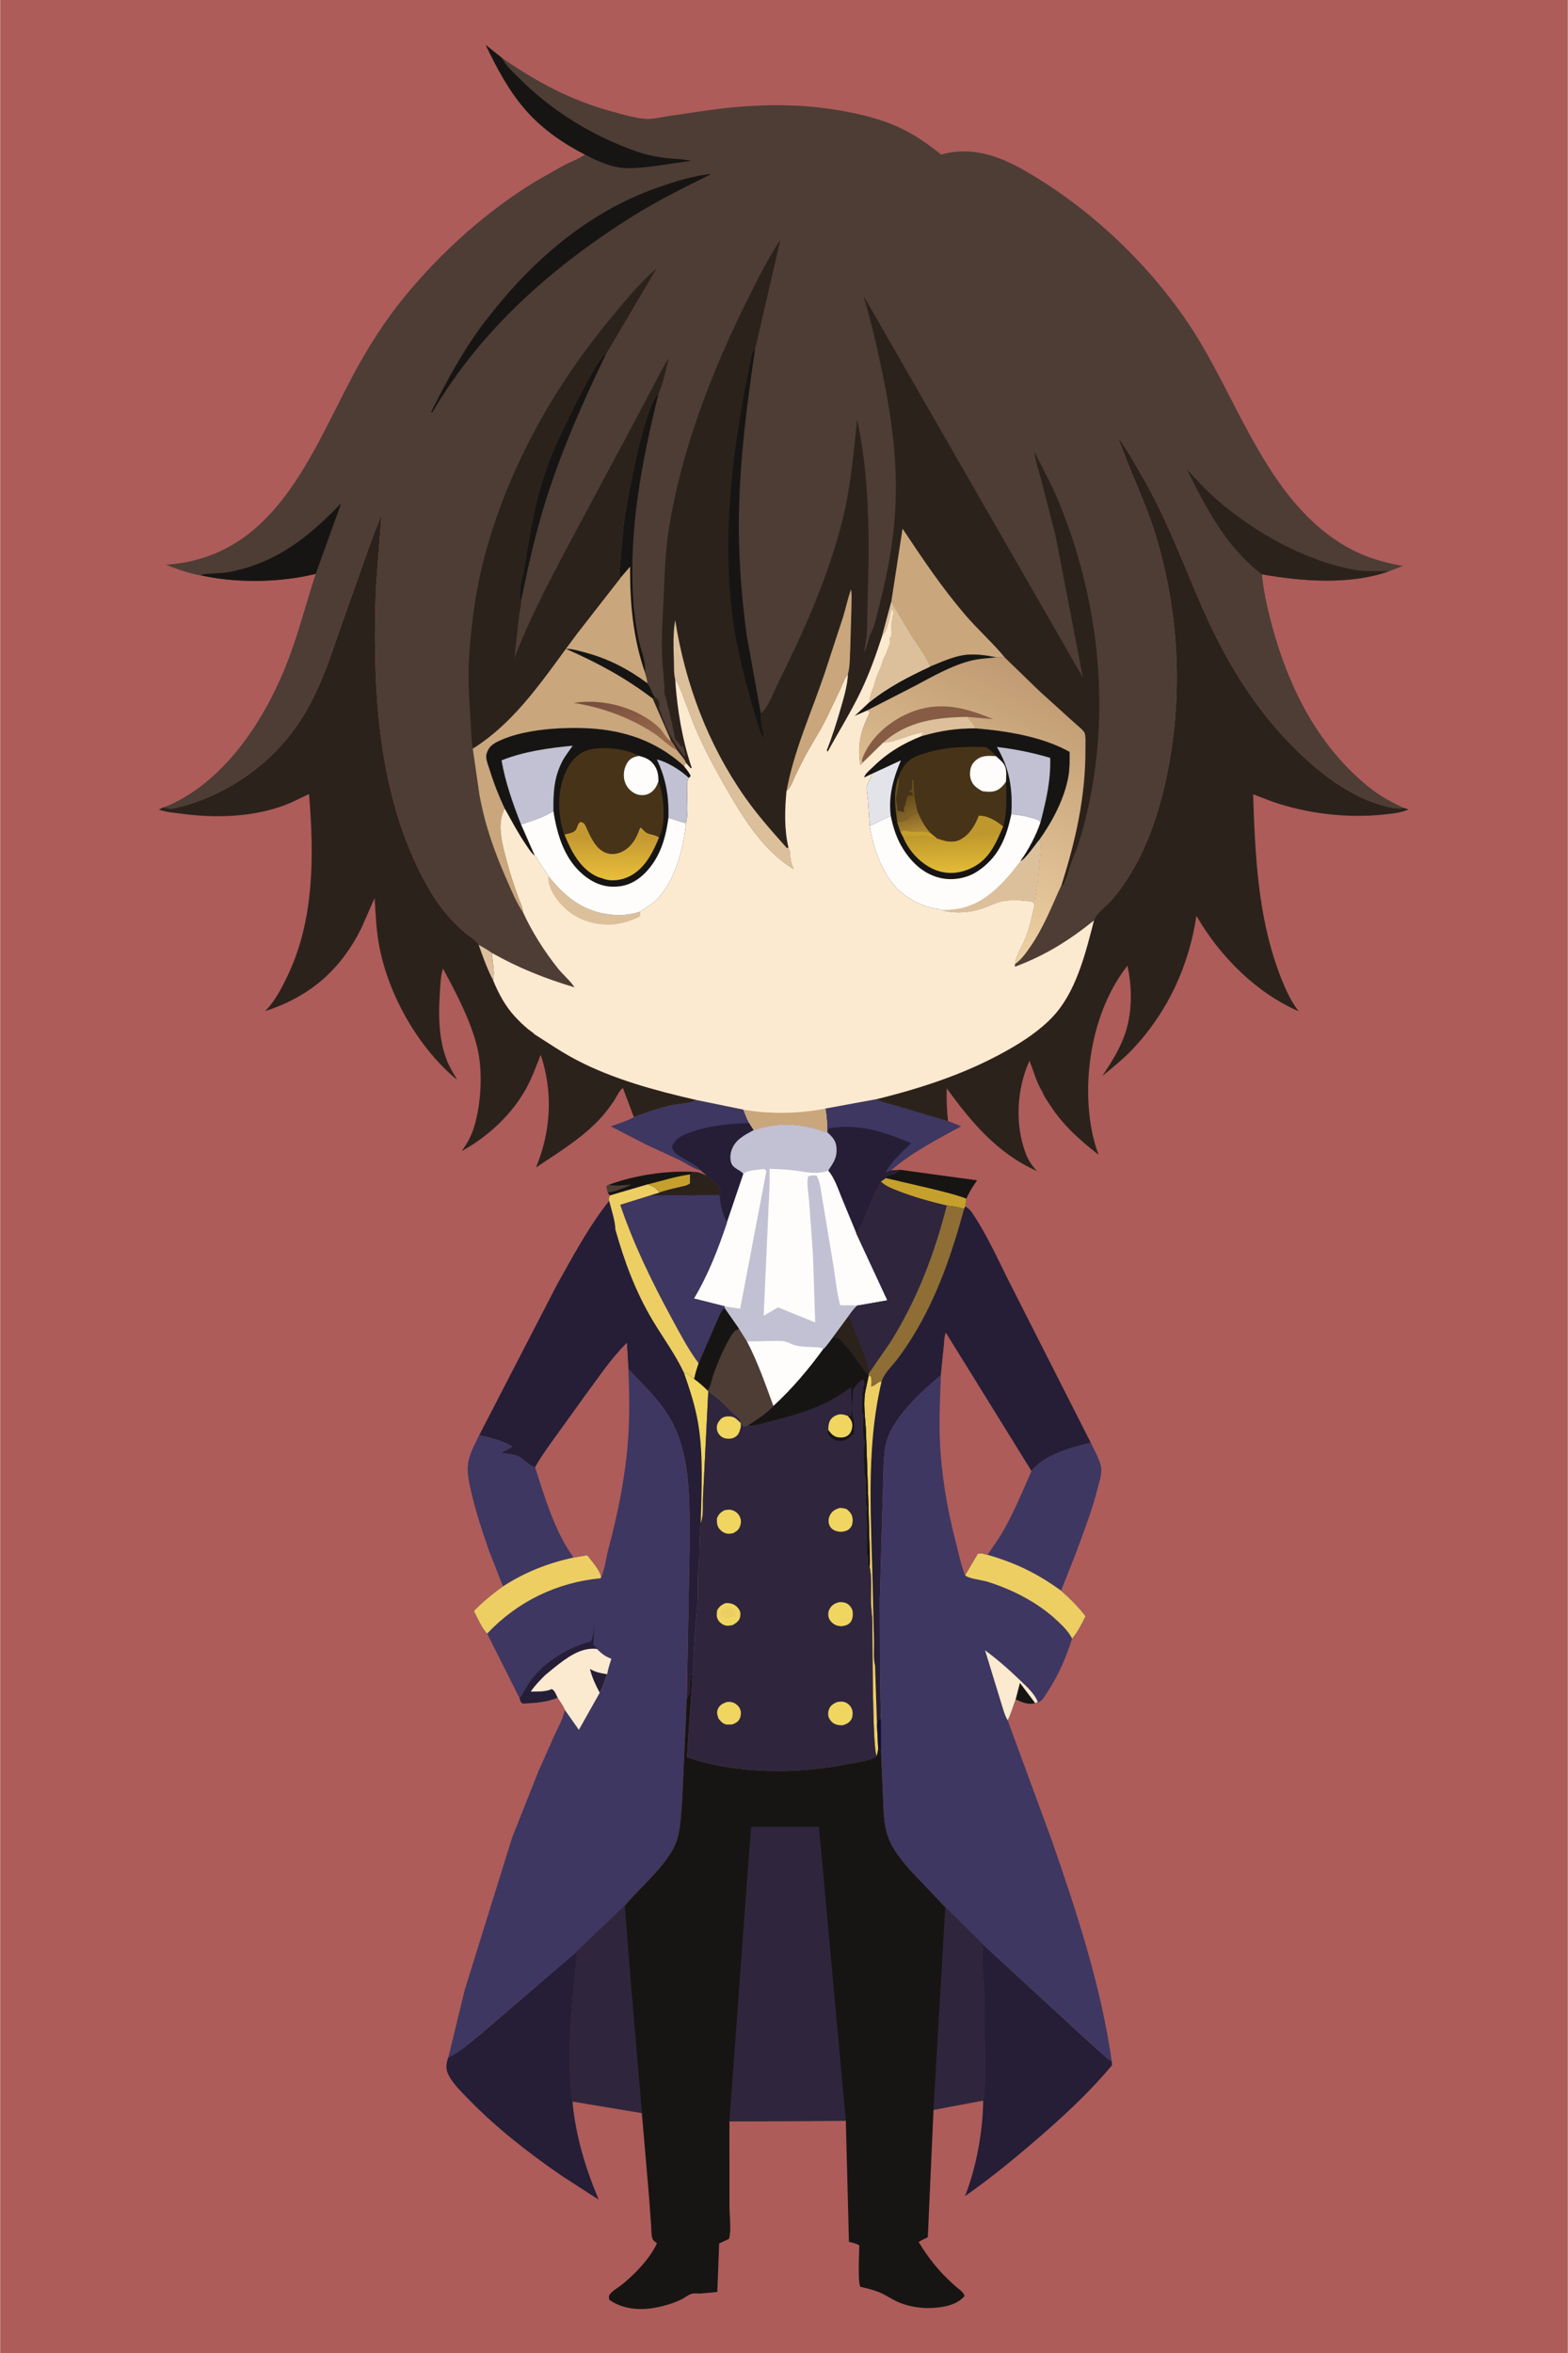 <svg version="1.1" xmlns="http://www.w3.org/2000/svg" style="display: block;" viewBox="0 0 1365 2048" width="1024" height="1536">
<defs>
	<linearGradient id="Gradient1" gradientUnits="userSpaceOnUse" x1="537.808" y1="603.649" x2="553.494" y2="650.249">
		<stop class="stop0" offset="0" stop-opacity="1" stop-color="rgb(120,78,62)"/>
		<stop class="stop1" offset="1" stop-opacity="1" stop-color="rgb(151,106,76)"/>
	</linearGradient>
	<linearGradient id="Gradient2" gradientUnits="userSpaceOnUse" x1="896.13" y1="583.996" x2="796.058" y2="785.292">
		<stop class="stop0" offset="0" stop-opacity="1" stop-color="rgb(192,154,114)"/>
		<stop class="stop1" offset="1" stop-opacity="1" stop-color="rgb(237,208,162)"/>
	</linearGradient>
	<linearGradient id="Gradient3" gradientUnits="userSpaceOnUse" x1="532.094" y1="729.21" x2="531.791" y2="764.007">
		<stop class="stop0" offset="0" stop-opacity="1" stop-color="rgb(197,153,49)"/>
		<stop class="stop1" offset="1" stop-opacity="1" stop-color="rgb(231,189,58)"/>
	</linearGradient>
	<linearGradient id="Gradient4" gradientUnits="userSpaceOnUse" x1="826.888" y1="726.371" x2="827.635" y2="757.155">
		<stop class="stop0" offset="0" stop-opacity="1" stop-color="rgb(190,152,45)"/>
		<stop class="stop1" offset="1" stop-opacity="1" stop-color="rgb(225,185,54)"/>
	</linearGradient>
	<linearGradient id="Gradient5" gradientUnits="userSpaceOnUse" x1="795.687" y1="708.063" x2="798.682" y2="722.873">
		<stop class="stop0" offset="0" stop-opacity="1" stop-color="rgb(134,101,40)"/>
		<stop class="stop1" offset="1" stop-opacity="1" stop-color="rgb(170,134,49)"/>
	</linearGradient>
	<linearGradient id="Gradient6" gradientUnits="userSpaceOnUse" x1="789.743" y1="695.716" x2="795.539" y2="706.716">
		<stop class="stop0" offset="0" stop-opacity="1" stop-color="rgb(103,79,29)"/>
		<stop class="stop1" offset="1" stop-opacity="1" stop-color="rgb(130,99,38)"/>
	</linearGradient>
</defs>
<path transform="translate(0,0)" fill="rgb(173,92,90)" d="M -0 -0 L 1365 0 L 1365 2048 L -0 2048 L -0 -0 z"/>
<path transform="translate(0,0)" fill="rgb(23,21,19)" d="M 530.01 1031.18 C 552.677 1022.71 581.107 1018.57 605.263 1020.07 L 600.81 1022.16 L 600.797 1030 C 598.095 1032.3 594.095 1032.67 590.707 1033.47 C 585.097 1034.79 579.61 1036.12 574.135 1037.94 L 573.755 1037.48 L 573.103 1036.72 C 570.382 1033.28 567.775 1032.38 563.787 1030.87 L 530.858 1040.52 L 529.115 1038.13 L 527.898 1032.53 L 530.01 1031.18 z"/>
<path transform="translate(0,0)" fill="rgb(77,61,53)" d="M 529.115 1038.13 L 527.898 1032.53 L 530.01 1031.18 L 530.673 1031.34 C 536.442 1032.59 543.378 1031.44 549.26 1031.06 C 546.093 1033.23 541.71 1034.18 538.156 1035.71 C 535.293 1036.94 532.09 1037.23 529.115 1038.13 z"/>
<path transform="translate(0,0)" fill="rgb(198,160,45)" d="M 600.81 1022.16 L 600.797 1030 C 598.095 1032.3 594.095 1032.67 590.707 1033.47 C 585.097 1034.79 579.61 1036.12 574.135 1037.94 L 573.755 1037.48 L 573.103 1036.72 C 570.382 1033.28 567.775 1032.38 563.787 1030.87 C 576.014 1027.85 588.333 1023.84 600.81 1022.16 z"/>
<path transform="translate(0,0)" fill="rgb(23,21,19)" d="M 783.414 1018.12 L 850.667 1027.35 C 846.955 1032.56 843.848 1037.37 841.371 1043.32 L 840.332 1050.12 L 839.33 1052.19 C 834.218 1050.85 829.394 1049.72 824.111 1049.35 C 809.919 1045.94 795.556 1042.01 781.95 1036.69 C 776.697 1034.63 770.757 1032.47 766.755 1028.41 L 771.191 1025.4 C 771.321 1024.81 771.155 1024.06 771.583 1023.63 C 772.031 1023.19 775.543 1022.54 776.5 1022.19 C 779.058 1021.23 781.222 1019.72 783.414 1018.12 z"/>
<path transform="translate(0,0)" fill="rgb(198,160,45)" d="M 771.191 1025.4 L 811 1034.68 C 821.147 1037.27 831.585 1039.56 841.371 1043.32 L 840.332 1050.12 L 839.33 1052.19 C 834.218 1050.85 829.394 1049.72 824.111 1049.35 C 809.919 1045.94 795.556 1042.01 781.95 1036.69 C 776.697 1034.63 770.757 1032.47 766.755 1028.41 L 771.191 1025.4 z"/>
<path transform="translate(0,0)" fill="rgb(62,55,97)" d="M 606.128 957.388 L 647.169 965.783 C 648.695 969.766 650.097 973.807 652.258 977.5 L 656.22 983.634 C 647.981 987.93 639.355 992.377 636.568 1002.03 C 635.598 1005.39 635.421 1010.59 637.275 1013.65 C 639.638 1017.54 645.665 1018.97 647.098 1021.88 L 632.844 1063.94 L 632.495 1063.32 L 631.964 1062.31 C 628.474 1055.82 627.079 1047.4 626.167 1040.14 C 626.826 1039.27 627.211 1038.39 627.119 1037.27 C 626.523 1030.02 620.479 1028.33 616.099 1024.27 L 615.198 1023.41 C 613.793 1021.62 611.839 1020.23 610.084 1018.78 C 603.502 1017.25 596.664 1012.19 590.517 1009.21 L 562.813 996.436 L 531.693 980.346 C 538.135 977.946 544.936 976.018 551.011 972.775 L 551.777 972.351 C 561.892 968.364 572.301 964.987 582.848 962.339 C 589.706 960.617 600.206 960.696 606.128 957.388 z"/>
<path transform="translate(0,0)" fill="rgb(37,30,54)" d="M 610.084 1018.78 C 605.151 1012.57 595.825 1009.59 589.5 1004.81 C 586.579 1002.6 585.56 1001.03 585.005 997.5 C 586.16 995.643 587.331 993.661 588.872 992.096 C 592.117 988.798 596.8 987.101 601.058 985.522 C 617.232 979.524 635.151 978.057 652.258 977.5 L 656.22 983.634 C 647.981 987.93 639.355 992.377 636.568 1002.03 C 635.598 1005.39 635.421 1010.59 637.275 1013.65 C 639.638 1017.54 645.665 1018.97 647.098 1021.88 L 632.844 1063.94 L 632.495 1063.32 L 631.964 1062.31 C 628.474 1055.82 627.079 1047.4 626.167 1040.14 C 626.826 1039.27 627.211 1038.39 627.119 1037.27 C 626.523 1030.02 620.479 1028.33 616.099 1024.27 L 615.198 1023.41 C 613.793 1021.62 611.839 1020.23 610.084 1018.78 z"/>
<path transform="translate(0,0)" fill="rgb(37,30,54)" d="M 763.116 956.668 C 768.494 959.788 774.947 960.742 780.873 962.561 L 825.418 975.88 L 836.491 980.329 C 816.144 991.311 792.887 1003.51 775.416 1018.68 L 783.414 1018.12 C 781.222 1019.72 779.058 1021.23 776.5 1022.19 C 775.543 1022.54 772.031 1023.19 771.583 1023.63 C 771.155 1024.06 771.321 1024.81 771.191 1025.4 L 766.755 1028.41 C 762.052 1037.38 758.06 1046.95 754.149 1056.29 C 751.86 1061.75 749.711 1069.1 745.3 1073.17 L 732.236 1041.51 C 729.14 1033.87 726.38 1025.39 721.048 1019.01 C 721.41 1018.11 721.228 1018.42 721.732 1017.66 C 725.819 1011.51 728.55 1007.55 728.214 999.804 C 727.929 993.245 725.299 990.326 720.649 985.948 L 720.048 985.772 C 720.229 978.498 719.811 972.031 718.524 964.861 L 763.116 956.668 z"/>
<path transform="translate(0,0)" fill="rgb(62,55,97)" d="M 763.116 956.668 C 768.494 959.788 774.947 960.742 780.873 962.561 L 825.418 975.88 L 836.491 980.329 C 816.144 991.311 792.887 1003.51 775.416 1018.68 L 772.034 1020.27 L 771.265 1019.5 C 777.342 1009.7 785.149 1002.91 793.358 995.005 C 769.559 985.129 747.707 977.64 721.5 982.105 L 720.649 985.948 L 720.048 985.772 C 720.229 978.498 719.811 972.031 718.524 964.861 L 763.116 956.668 z"/>
<path transform="translate(0,0)" fill="rgb(62,55,97)" d="M 417.135 1249.09 C 427.289 1251.54 436.899 1253.56 445.917 1259.08 L 436.298 1264.66 C 440.836 1265.26 446.419 1265.58 450.639 1267.31 C 455.989 1269.52 460.831 1276.04 465.863 1277.14 C 474.267 1303.45 482.931 1332.96 499.333 1355.68 C 477.096 1360.41 456.971 1368.42 437.82 1380.76 L 425.569 1349.55 C 419.769 1332.91 414.241 1316.26 410.263 1299.08 C 408.4 1291.02 406.233 1281.89 407.408 1273.6 C 408.579 1265.35 413.515 1256.59 417.135 1249.09 z"/>
<path transform="translate(0,0)" fill="rgb(62,55,97)" d="M 949.622 1255.69 C 952.492 1261.92 958.516 1272.09 958.787 1278.78 C 958.99 1283.8 956.92 1290.24 955.686 1295.13 C 950.577 1315.4 942.785 1335.2 935.546 1354.81 L 923.707 1384.51 C 903.547 1369.74 883.684 1360.1 859.648 1353.31 C 864.336 1346.24 869.316 1339.62 873.5 1332.21 C 882.861 1315.63 890.338 1297.8 897.937 1280.37 C 908.869 1266.08 932.877 1259.64 949.622 1255.69 z"/>
<path transform="translate(0,0)" fill="rgb(37,30,54)" d="M 855.572 1692.18 L 944.712 1774.33 L 960 1788.02 C 962.304 1790.05 964.938 1792.83 967.837 1793.92 L 968.159 1797.5 C 948.257 1821.3 926.336 1841.55 902.902 1861.79 C 882.912 1879.06 861.786 1896.37 840.08 1911.47 C 850.029 1886.4 855.65 1855.22 855.949 1828.19 C 857.74 1820.1 857.248 1810.62 857.504 1802.31 L 857.038 1736.25 C 856.396 1721.79 854.344 1706.6 855.572 1692.18 z"/>
<path transform="translate(0,0)" fill="rgb(37,30,54)" d="M 502.122 1698.5 C 501.663 1712.07 499.514 1725.5 498.321 1739.03 C 496.47 1760.03 495.527 1781.43 496.18 1802.5 C 496.45 1811.23 496.373 1820.57 498.336 1829.06 C 501.047 1859.12 509.576 1886.91 521.149 1914.57 L 489.473 1894.1 C 460.578 1874.29 432.181 1852.24 407.738 1827.05 C 401.387 1820.51 393.575 1813.16 389.819 1804.8 C 387.767 1800.24 388.503 1795.35 390.174 1790.8 C 400 1786.2 410.354 1776.79 418.873 1770.03 L 502.122 1698.5 z"/>
<path transform="translate(0,0)" fill="rgb(193,193,211)" d="M 656.22 983.634 C 678.37 976.291 698.332 977.966 720.048 985.772 L 720.649 985.948 C 725.299 990.326 727.929 993.245 728.214 999.804 C 728.55 1007.55 725.819 1011.51 721.732 1017.66 C 721.228 1018.42 721.41 1018.11 721.048 1019.01 C 726.38 1025.39 729.14 1033.87 732.236 1041.51 L 745.3 1073.17 L 772.533 1131.79 L 746.072 1136.44 C 743.213 1139.43 740.835 1142.37 738.566 1145.83 L 725.258 1163.9 C 723.895 1165.57 718.238 1173.71 716.806 1174.2 C 704.179 1191.62 689.228 1209.29 673.285 1223.82 C 666.457 1230.83 659.274 1235.43 651.075 1240.65 L 647.5 1241.42 L 645.5 1239.51 L 644.892 1241.87 C 644.574 1241.18 644.818 1239.48 644.829 1238.66 L 644.49 1235.5 C 635.653 1228.23 626.32 1216.63 616.558 1211.22 L 615.906 1210.3 C 612.188 1206.6 608.445 1203.34 604.224 1200.23 C 605.014 1195.58 606.675 1191.03 608.087 1186.54 L 623.126 1151.87 C 625.273 1147.28 626.913 1141.9 630.568 1138.28 L 630.909 1137.03 L 604.015 1130.21 C 616.736 1108.76 624.875 1087.52 632.844 1063.94 L 647.098 1021.88 C 645.665 1018.97 639.638 1017.54 637.275 1013.65 C 635.421 1010.59 635.598 1005.39 636.568 1002.03 C 639.355 992.377 647.981 987.93 656.22 983.634 z"/>
<path transform="translate(0,0)" fill="rgb(254,253,251)" d="M 650.18 1167.44 C 660.434 1167.9 670.891 1166.6 681 1167.27 C 685.277 1167.56 688.49 1169.98 692.5 1171.04 C 697.074 1172.25 702.436 1172.19 707.138 1172.5 C 709.832 1172.67 714.76 1172.42 716.806 1174.2 C 704.179 1191.62 689.228 1209.29 673.285 1223.82 C 666.178 1204.55 659.742 1185.73 650.18 1167.44 z"/>
<path transform="translate(0,0)" fill="rgb(254,253,251)" d="M 647.098 1021.88 C 649.847 1018.4 660.342 1018.22 665.09 1017.5 L 667.169 1019.16 L 644.322 1139.07 L 630.909 1137.03 L 604.015 1130.21 C 616.736 1108.76 624.875 1087.52 632.844 1063.94 L 647.098 1021.88 z"/>
<path transform="translate(0,0)" fill="rgb(77,61,53)" d="M 608.087 1186.54 L 623.126 1151.87 C 625.273 1147.28 626.913 1141.9 630.568 1138.28 L 643.325 1156.56 L 650.18 1167.44 C 659.742 1185.73 666.178 1204.55 673.285 1223.82 C 666.457 1230.83 659.274 1235.43 651.075 1240.65 L 647.5 1241.42 L 645.5 1239.51 L 644.892 1241.87 C 644.574 1241.18 644.818 1239.48 644.829 1238.66 L 644.49 1235.5 C 635.653 1228.23 626.32 1216.63 616.558 1211.22 L 615.906 1210.3 C 612.188 1206.6 608.445 1203.34 604.224 1200.23 C 605.014 1195.58 606.675 1191.03 608.087 1186.54 z"/>
<path transform="translate(0,0)" fill="rgb(23,21,19)" d="M 608.087 1186.54 L 623.126 1151.87 C 625.273 1147.28 626.913 1141.9 630.568 1138.28 L 643.325 1156.56 L 640.508 1157.98 C 638.28 1159.21 636.285 1162.94 635.041 1165.12 C 629.452 1174.9 624.838 1185.73 621.051 1196.32 C 619.647 1200.25 618.669 1207.32 615.906 1210.3 C 612.188 1206.6 608.445 1203.34 604.224 1200.23 C 605.014 1195.58 606.675 1191.03 608.087 1186.54 z"/>
<path transform="translate(0,0)" fill="rgb(254,253,251)" d="M 669.861 1033.44 L 669.983 1017.3 C 677.214 1017.63 684.546 1017.83 691.726 1018.77 C 702.775 1020.22 709.863 1022.4 721.048 1019.01 C 726.38 1025.39 729.14 1033.87 732.236 1041.51 L 745.3 1073.17 L 772.533 1131.79 L 746.072 1136.44 C 741.29 1135.89 736.214 1136.15 731.389 1136.08 C 728.593 1125.18 727.36 1113.43 725.648 1102.3 L 716.132 1045 C 714.879 1038.36 714.309 1028.92 710.883 1023.21 C 708.031 1022.96 706.194 1022.9 703.5 1023.93 C 701.987 1030.08 703.874 1039.13 704.364 1045.53 L 707.729 1092.05 L 709.672 1151.03 L 677.264 1137.88 L 664.786 1145.24 L 669.861 1033.44 z"/>
<path transform="translate(0,0)" fill="rgb(37,30,54)" d="M 745.3 1073.17 C 749.711 1069.1 751.86 1061.75 754.149 1056.29 C 758.06 1046.95 762.052 1037.38 766.755 1028.41 C 770.757 1032.47 776.697 1034.63 781.95 1036.69 C 795.556 1042.01 809.919 1045.94 824.111 1049.35 C 829.394 1049.72 834.218 1050.85 839.33 1052.19 L 840.332 1050.12 C 842.914 1051.43 844.558 1053 846.17 1055.36 C 860.066 1075.77 870.386 1099.97 881.759 1121.95 L 949.622 1255.69 C 932.877 1259.64 908.869 1266.08 897.937 1280.37 L 823.417 1160.05 C 821.998 1163.21 822.044 1168.15 821.666 1171.68 L 819.106 1196.96 C 802.305 1211.14 779.49 1231.73 772.398 1252.78 C 770.235 1259.2 769.896 1266.38 769.317 1273.09 L 765.91 1391.79 L 766.097 1457.51 L 766.828 1496.2 L 764.5 1496.51 L 763.495 1501.21 L 764.552 1522.2 C 764.129 1524.18 763.845 1526.5 763.163 1528.4 C 759.37 1522.03 759.632 1425.89 759.459 1412.3 C 759.385 1406.51 758.443 1400.78 758.292 1395 C 758.012 1384.28 759.299 1373.52 756.976 1362.94 C 757.795 1358.74 757.096 1352.95 757.083 1348.59 L 755.992 1309.31 L 753.885 1245.92 C 753.324 1234.54 751.031 1220.14 753.701 1209.11 L 756.323 1196.87 L 755.791 1196.2 C 753.552 1195.22 751.372 1191.47 749.933 1189.46 C 745.112 1182.72 740.564 1176.01 734.887 1169.94 C 733.797 1168.78 731.761 1166.03 730.5 1165.34 C 729.273 1164.66 726.675 1164.29 725.258 1163.9 L 738.566 1145.83 C 740.835 1142.37 743.213 1139.43 746.072 1136.44 L 772.533 1131.79 L 745.3 1073.17 z"/>
<path transform="translate(0,0)" fill="rgb(237,206,99)" d="M 756.323 1196.87 L 758.564 1198.5 C 758.778 1201.31 759.139 1203.88 758.296 1206.62 C 762.076 1206.44 763.971 1202.28 767.48 1202.36 C 753.03 1263.48 758.891 1326.68 759.876 1388.8 L 760.877 1428.47 C 761.007 1435.05 760.181 1443.47 761.785 1449.77 L 763.495 1501.21 L 764.552 1522.2 C 764.129 1524.18 763.845 1526.5 763.163 1528.4 C 759.37 1522.03 759.632 1425.89 759.459 1412.3 C 759.385 1406.51 758.443 1400.78 758.292 1395 C 758.012 1384.28 759.299 1373.52 756.976 1362.94 C 757.795 1358.74 757.096 1352.95 757.083 1348.59 L 755.992 1309.31 L 753.885 1245.92 C 753.324 1234.54 751.031 1220.14 753.701 1209.11 L 756.323 1196.87 z"/>
<path transform="translate(0,0)" fill="rgb(142,110,53)" d="M 824.111 1049.35 C 829.394 1049.72 834.218 1050.85 839.33 1052.19 C 828.718 1091 815.791 1129.16 794.452 1163.52 C 790.178 1170.4 785.671 1177.17 780.706 1183.58 C 776.488 1189.02 770.576 1194.51 768.048 1200.9 L 767.677 1201.81 L 767.48 1202.36 C 763.971 1202.28 762.076 1206.44 758.296 1206.62 C 759.139 1203.88 758.778 1201.31 758.564 1198.5 L 756.323 1196.87 L 755.791 1196.2 L 756.549 1195 L 775.296 1167.83 C 798.435 1130.66 813.366 1091.61 824.111 1049.35 z"/>
<path transform="translate(0,0)" fill="rgb(47,38,61)" d="M 745.3 1073.17 C 749.711 1069.1 751.86 1061.75 754.149 1056.29 C 758.06 1046.95 762.052 1037.38 766.755 1028.41 C 770.757 1032.47 776.697 1034.63 781.95 1036.69 C 795.556 1042.01 809.919 1045.94 824.111 1049.35 C 813.366 1091.61 798.435 1130.66 775.296 1167.83 L 756.549 1195 L 755.791 1196.2 C 753.552 1195.22 751.372 1191.47 749.933 1189.46 C 745.112 1182.72 740.564 1176.01 734.887 1169.94 C 733.797 1168.78 731.761 1166.03 730.5 1165.34 C 729.273 1164.66 726.675 1164.29 725.258 1163.9 L 738.566 1145.83 C 740.835 1142.37 743.213 1139.43 746.072 1136.44 L 772.533 1131.79 L 745.3 1073.17 z"/>
<path transform="translate(0,0)" fill="rgb(44,34,28)" d="M 738.566 1145.83 C 741.632 1151.03 743.314 1156.82 745.609 1162.37 C 749.883 1172.7 755.043 1183.86 756.549 1195 L 755.791 1196.2 C 753.552 1195.22 751.372 1191.47 749.933 1189.46 C 745.112 1182.72 740.564 1176.01 734.887 1169.94 C 733.797 1168.78 731.761 1166.03 730.5 1165.34 C 729.273 1164.66 726.675 1164.29 725.258 1163.9 L 738.566 1145.83 z"/>
<path transform="translate(0,0)" fill="rgb(37,30,54)" d="M 605.263 1020.07 C 608.907 1020.55 611.926 1021.79 615.198 1023.41 L 616.099 1024.27 C 620.479 1028.33 626.523 1030.02 627.119 1037.27 C 627.211 1038.39 626.826 1039.27 626.167 1040.14 C 627.079 1047.4 628.474 1055.82 631.964 1062.31 L 632.495 1063.32 L 632.844 1063.94 C 624.875 1087.52 616.736 1108.76 604.015 1130.21 L 630.909 1137.03 L 630.568 1138.28 C 626.913 1141.9 625.273 1147.28 623.126 1151.87 L 608.087 1186.54 C 606.675 1191.03 605.014 1195.58 604.224 1200.23 C 608.445 1203.34 612.188 1206.6 615.906 1210.3 L 616.558 1211.22 L 612.026 1302 C 611.553 1309.63 612.785 1318.63 609.997 1325.75 C 608.802 1337.76 608.916 1349.55 608.554 1361.64 C 608.512 1363.03 607.684 1363.93 607.639 1365.3 C 607.223 1377.87 607.796 1391.04 606.5 1403.51 L 604.761 1423.77 L 603.68 1444.19 C 603.542 1448.05 604.029 1453.43 602.906 1457.05 L 601.559 1458.53 L 601.704 1459.14 C 601.862 1460.32 601.372 1460.92 601.005 1462.01 C 599.867 1465.38 600.755 1470.29 600.5 1474 L 599.474 1474.5 C 598.964 1475.98 598.53 1477.55 597.854 1478.96 L 600.216 1349.96 C 600.149 1314.6 602.32 1273.6 586.674 1241.04 C 576.765 1220.42 561.9 1207.96 546.989 1191.54 L 545.671 1168.88 C 531.902 1182.34 520.577 1199.69 509.053 1215.08 L 476.547 1260.23 C 472.98 1265.7 468.803 1271.32 465.863 1277.14 C 460.831 1276.04 455.989 1269.52 450.639 1267.31 C 446.419 1265.58 440.836 1265.26 436.298 1264.66 L 445.917 1259.08 C 436.899 1253.56 427.289 1251.54 417.135 1249.09 L 484.806 1118.18 C 498.731 1093.41 512.515 1067.45 530.261 1045.18 C 529.798 1043.09 530.058 1042.4 530.858 1040.52 L 563.787 1030.87 C 567.775 1032.38 570.382 1033.28 573.103 1036.72 L 573.755 1037.48 L 574.135 1037.94 C 579.61 1036.12 585.097 1034.79 590.707 1033.47 C 594.095 1032.67 598.095 1032.3 600.797 1030 L 600.81 1022.16 L 605.263 1020.07 z"/>
<path transform="translate(0,0)" fill="rgb(240,214,96)" d="M 595.365 1194.72 C 599.181 1195.26 601.283 1197.82 604.224 1200.23 C 608.445 1203.34 612.188 1206.6 615.906 1210.3 L 616.558 1211.22 L 612.026 1302 C 611.553 1309.63 612.785 1318.63 609.997 1325.75 C 610.653 1297.11 612.491 1267.75 607.811 1239.25 C 605.307 1224 600.455 1209.27 595.365 1194.72 z"/>
<path transform="translate(0,0)" fill="rgb(62,55,97)" d="M 605.263 1020.07 C 608.907 1020.55 611.926 1021.79 615.198 1023.41 L 616.099 1024.27 C 620.479 1028.33 626.523 1030.02 627.119 1037.27 C 627.211 1038.39 626.826 1039.27 626.167 1040.14 C 627.079 1047.4 628.474 1055.82 631.964 1062.31 L 632.495 1063.32 L 632.844 1063.94 C 624.875 1087.52 616.736 1108.76 604.015 1130.21 L 630.909 1137.03 L 630.568 1138.28 C 626.913 1141.9 625.273 1147.28 623.126 1151.87 L 608.087 1186.54 C 606.675 1191.03 605.014 1195.58 604.224 1200.23 C 601.283 1197.82 599.181 1195.26 595.365 1194.72 C 587.739 1178.47 576.936 1164.06 567.802 1148.65 C 553.013 1123.68 543.534 1097.93 535.694 1070.14 C 535.547 1062.67 532.147 1052.58 530.261 1045.18 C 529.798 1043.09 530.058 1042.4 530.858 1040.52 L 563.787 1030.87 C 567.775 1032.38 570.382 1033.28 573.103 1036.72 L 573.755 1037.48 L 574.135 1037.94 C 579.61 1036.12 585.097 1034.79 590.707 1033.47 C 594.095 1032.67 598.095 1032.3 600.797 1030 L 600.81 1022.16 L 605.263 1020.07 z"/>
<path transform="translate(0,0)" fill="rgb(44,34,28)" d="M 605.263 1020.07 C 608.907 1020.55 611.926 1021.79 615.198 1023.41 L 616.099 1024.27 C 620.479 1028.33 626.523 1030.02 627.119 1037.27 C 627.211 1038.39 626.826 1039.27 626.167 1040.14 L 565.894 1040.49 L 574.135 1037.94 C 579.61 1036.12 585.097 1034.79 590.707 1033.47 C 594.095 1032.67 598.095 1032.3 600.797 1030 L 600.81 1022.16 L 605.263 1020.07 z"/>
<path transform="translate(0,0)" fill="rgb(237,206,99)" d="M 530.858 1040.52 L 563.787 1030.87 C 567.775 1032.38 570.382 1033.28 573.103 1036.72 L 573.755 1037.48 L 574.135 1037.94 L 565.894 1040.49 L 539.873 1048.62 C 551.311 1082.38 567.062 1114.91 584.042 1146.2 C 591.271 1159.52 599.04 1174.41 608.087 1186.54 C 606.675 1191.03 605.014 1195.58 604.224 1200.23 C 601.283 1197.82 599.181 1195.26 595.365 1194.72 C 587.739 1178.47 576.936 1164.06 567.802 1148.65 C 553.013 1123.68 543.534 1097.93 535.694 1070.14 C 535.547 1062.67 532.147 1052.58 530.261 1045.18 C 529.798 1043.09 530.058 1042.4 530.858 1040.52 z"/>
<path transform="translate(0,0)" fill="rgb(44,34,28)" d="M 141.865 702.771 L 143.158 703.038 C 146.849 703.784 149.284 704.025 153 703.151 C 196.418 692.943 236.655 665.148 261.081 627.58 C 276.71 603.543 285.982 577.031 295.019 550 L 321.686 474.809 C 325.108 466.079 328.01 457.042 332.038 448.585 L 327.189 511.811 C 324.207 591.917 327.637 678.603 362.271 752.409 C 369.411 767.625 378.309 783.823 389.417 796.571 C 393.914 801.732 399.016 806.834 404.15 811.361 C 407.692 814.485 414.293 818.044 416.534 822.157 C 420.294 824.417 424.709 826.58 428.078 829.352 C 428.695 837.038 430.834 845.775 429.243 853.237 C 433.977 864.712 439.772 875.674 448.279 884.842 C 451.775 888.61 455.594 892.353 459.566 895.618 C 460.34 896.255 465.041 899.483 465.198 900.141 C 477.293 907.801 489.244 915.989 501.945 922.615 C 534.31 939.498 570.727 949.232 606.128 957.388 C 600.206 960.696 589.706 960.617 582.848 962.339 C 572.301 964.987 561.892 968.364 551.777 972.351 L 542.188 946.924 C 539.497 948.57 536.38 955.292 534.418 958.194 C 530.307 964.278 525.765 970.246 520.637 975.515 C 504.826 991.763 485.263 1003.64 466.532 1016.15 C 479.717 984.23 481.47 950.79 470.67 918.046 C 466.69 927.812 463.354 937.603 458.271 946.905 C 445.609 970.078 424.907 989.185 401.912 1001.87 C 406.562 995.341 410.265 988.672 412.618 980.968 C 418.716 961.009 420.359 933.243 415.648 912.82 C 410.145 888.963 397.168 864.6 385.576 843.08 L 384.943 845.058 C 383.35 851.473 383.188 859.185 382.743 865.813 C 381.485 884.552 382.019 905.2 388.923 922.901 C 391.183 928.696 394.684 934.188 397.791 939.569 C 397.075 939.121 396.439 938.712 395.795 938.161 C 363.349 910.409 338.464 866.31 330.246 824.5 C 327.481 810.43 326.919 795.915 326.035 781.631 L 314.276 808.314 C 295.946 844.665 269.569 867.396 230.703 880.109 L 234.122 876.302 C 240.42 868.894 245.335 859.339 249.604 850.597 C 273.705 801.243 273.354 744.67 268.909 691.125 L 253.443 698.5 C 224.107 711.254 189.298 712.451 157.999 708.274 C 151.574 707.417 144.278 706.975 138.22 704.612 L 141.865 702.771 z"/>
<path transform="translate(0,0)" fill="rgb(220,192,155)" d="M 416.534 822.157 C 420.294 824.417 424.709 826.58 428.078 829.352 C 428.695 837.038 430.834 845.775 429.243 853.237 C 424.02 843.375 420.277 832.643 416.534 822.157 z"/>
<path transform="translate(0,0)" fill="rgb(44,34,28)" d="M 952.382 801.191 C 953.596 795.461 962.882 788.783 966.857 784.343 C 977.239 772.747 985.903 758.907 992.759 744.976 C 1003.85 722.435 1011.12 698.046 1016.13 673.5 C 1030.13 604.874 1026.5 532.891 1006.1 465.8 C 997.169 436.451 983.217 409.205 973.224 380.311 C 980.904 390.668 987.456 402.649 993.96 413.807 C 1015.27 450.367 1029.48 489.115 1046.26 527.723 C 1069.59 581.395 1100.09 629.696 1145.17 667.872 C 1161.49 681.686 1180.76 694.096 1201.28 700.347 C 1207.79 702.329 1214.24 704.097 1221.1 703.419 L 1222.32 703.287 L 1226.3 704.5 C 1220.23 707.452 1211.45 708.241 1204.77 708.955 C 1173.01 712.349 1138.26 708.254 1108 697.823 L 1090.98 691.357 C 1092.68 742.721 1094.98 795.308 1112.67 844.158 C 1117.01 856.132 1122.72 870.253 1130.7 880.228 C 1093.26 863.948 1061.9 832.134 1041.63 797.164 C 1035.07 840.68 1016.72 880.534 986.453 912.783 C 978.322 921.446 968.905 928.934 959.742 936.467 C 967.15 925.233 974.079 914.48 978.778 901.768 C 985.608 883.291 985.923 861.277 981.88 842.091 L 981.532 840.555 C 953.617 876.115 943.409 927.993 948.671 972.12 C 950.007 983.316 952.411 994.579 956.467 1005.12 C 939.875 992.17 925.717 979.707 914.186 961.892 C 911.993 958.504 908.859 954.359 907.555 950.558 C 902.34 942.142 899.89 932.358 896.213 923.251 C 885.132 947.981 883.309 978.92 893.201 1004.5 C 895.47 1010.37 898.597 1014.76 902.849 1019.35 C 868.077 1003.68 846.162 977.367 824.191 947.288 C 823.961 957.008 824.152 966.232 825.418 975.88 L 780.873 962.561 C 774.947 960.742 768.494 959.788 763.116 956.668 C 804.626 946.479 844.742 933.134 881.772 911.363 C 895.872 903.074 910.57 892.704 920.886 879.858 C 938.066 858.465 945.658 827.261 952.382 801.191 z"/>
<path transform="translate(0,0)" fill="rgb(47,38,61)" d="M 725.258 1163.9 C 726.675 1164.29 729.273 1164.66 730.5 1165.34 C 731.761 1166.03 733.797 1168.78 734.887 1169.94 C 740.564 1176.01 745.112 1182.72 749.933 1189.46 C 751.372 1191.47 753.552 1195.22 755.791 1196.2 L 756.323 1196.87 L 753.701 1209.11 C 751.031 1220.14 753.324 1234.54 753.885 1245.92 L 755.992 1309.31 L 757.083 1348.59 C 757.096 1352.95 757.795 1358.74 756.976 1362.94 C 759.299 1373.52 758.012 1384.28 758.292 1395 C 758.443 1400.78 759.385 1406.51 759.459 1412.3 C 759.632 1425.89 759.37 1522.03 763.163 1528.4 C 762.233 1529.33 762.622 1529.07 761.317 1529.74 C 755.636 1532.62 746.816 1533.66 740.553 1534.95 C 695.427 1544.23 641.839 1544.6 597.954 1529.37 L 602.906 1457.05 C 604.029 1453.43 603.542 1448.05 603.68 1444.19 L 604.761 1423.77 L 606.5 1403.51 C 607.796 1391.04 607.223 1377.87 607.639 1365.3 C 607.684 1363.93 608.512 1363.03 608.554 1361.64 C 608.916 1349.55 608.802 1337.76 609.997 1325.75 C 612.785 1318.63 611.553 1309.63 612.026 1302 L 616.558 1211.22 C 626.32 1216.63 635.653 1228.23 644.49 1235.5 L 644.829 1238.66 C 644.818 1239.48 644.574 1241.18 644.892 1241.87 L 645.5 1239.51 L 647.5 1241.42 L 651.075 1240.65 C 659.274 1235.43 666.457 1230.83 673.285 1223.82 C 689.228 1209.29 704.179 1191.62 716.806 1174.2 C 718.238 1173.71 723.895 1165.57 725.258 1163.9 z"/>
<path transform="translate(0,0)" fill="rgb(240,214,96)" d="M 644.892 1241.87 C 644.383 1244.01 643.765 1246.56 642.5 1248.38 C 641.058 1250.45 638.482 1251.86 636 1252.12 C 632.851 1252.45 629.584 1252.02 627.198 1249.75 C 624.846 1247.52 623.909 1245.25 624.015 1242 C 624.1 1239.44 625.696 1236.87 627.479 1235.13 C 629.471 1233.18 631.833 1232.75 634.541 1232.77 C 639.487 1232.81 641.506 1235.43 644.829 1238.66 C 644.818 1239.48 644.574 1241.18 644.892 1241.87 z"/>
<path transform="translate(0,0)" fill="rgb(240,214,96)" d="M 631.056 1395.5 C 632.548 1395.13 633.975 1395.27 635.479 1395.52 C 638.958 1396.1 641.316 1397.85 643.312 1400.75 C 644.685 1402.76 644.759 1405.1 644.262 1407.42 C 643.477 1411.09 640.683 1412.71 637.667 1414.5 C 636.091 1414.74 634.109 1415.14 632.5 1414.95 C 629.825 1414.65 627.028 1412.75 625.5 1410.57 C 623.463 1407.66 623.826 1404.79 624.308 1401.5 C 626.198 1398.33 627.746 1397.1 631.056 1395.5 z"/>
<path transform="translate(0,0)" fill="rgb(237,206,99)" d="M 632.49 1398.5 C 633.94 1398.49 633.505 1398.41 634.861 1398.71 L 636.005 1398.99 C 637.131 1399.25 637.392 1399.36 638.255 1400.19 C 640.838 1402.67 640.51 1403.01 640.573 1406.5 C 638.731 1407.67 636.373 1407.88 634.242 1408.31 C 631.173 1408.66 630.362 1408.11 627.5 1406.81 L 627.479 1403 C 628.818 1400.9 630.442 1399.87 632.49 1398.5 z"/>
<path transform="translate(0,0)" fill="rgb(240,214,96)" d="M 632.381 1481.5 C 634.273 1480.99 636.678 1481.29 638.5 1481.99 C 640.936 1482.92 643.452 1485.33 644.351 1487.79 C 645.304 1490.41 645.077 1493.5 643.877 1496 C 642.525 1498.81 640.256 1499.8 637.5 1500.92 L 633 1501.04 C 629.455 1500.72 627.619 1498.38 625.5 1495.86 C 624.456 1492.79 623.529 1490.09 625.14 1487 C 626.779 1483.85 629.191 1482.69 632.381 1481.5 z"/>
<path transform="translate(0,0)" fill="rgb(240,214,96)" d="M 731.054 1312.5 C 732.966 1312.41 734.887 1312.96 736.763 1313.32 C 739.282 1315.36 741.319 1317.2 741.995 1320.5 C 742.551 1323.22 742.35 1327.01 740.679 1329.28 C 738.486 1332.27 736.009 1332.74 732.5 1333.25 C 730.422 1333.2 728.407 1332.92 726.5 1332.03 C 724.275 1330.99 722.724 1329.44 721.907 1327.11 C 720.962 1324.41 721.16 1321.61 722.412 1319.04 C 724.307 1315.15 727.108 1313.65 731.054 1312.5 z"/>
<path transform="translate(0,0)" fill="rgb(240,214,96)" d="M 728.52 1481.5 C 731.037 1480.9 734.003 1480.79 736.397 1481.9 C 738.939 1483.09 740.866 1485.36 741.761 1488 C 742.551 1490.33 742.411 1494.09 741.263 1496.22 C 739.623 1499.25 737.298 1500.44 734.15 1501.5 C 732.148 1501.85 730.245 1501.58 728.279 1501.07 C 725.508 1500.35 723.239 1498.25 721.92 1495.73 C 720.693 1493.39 720.731 1490.43 721.583 1487.97 C 722.789 1484.49 725.325 1482.94 728.52 1481.5 z"/>
<path transform="translate(0,0)" fill="rgb(240,214,96)" d="M 630.558 1314.5 C 632.35 1314.18 634.254 1313.81 636.071 1314.11 C 639.118 1314.6 641.834 1316.48 643.472 1319.08 C 645.093 1321.66 645.337 1324.62 644.511 1327.51 C 643.439 1331.27 641.471 1332.74 638.132 1334.5 L 635.171 1334.92 C 632.006 1335.14 629.324 1333.83 627.093 1331.64 C 624.031 1328.63 624.03 1325.47 624.095 1321.5 C 625.838 1317.73 626.948 1316.55 630.558 1314.5 z"/>
<path transform="translate(0,0)" fill="rgb(240,214,96)" d="M 730.51 1394.5 C 732.596 1394.34 735.217 1394.58 737.088 1395.56 C 739.437 1396.8 741.546 1399.4 742.127 1402.01 C 742.778 1404.93 742.43 1409.15 740.614 1411.62 C 738.519 1414.48 735.771 1414.97 732.5 1415.46 C 730.968 1415.28 729.137 1415.13 727.713 1414.5 C 724.877 1413.23 722.202 1410.79 721.391 1407.71 C 720.691 1405.05 721.024 1402.28 722.458 1399.93 C 724.396 1396.75 727.027 1395.41 730.51 1394.5 z"/>
<path transform="translate(0,0)" fill="rgb(23,21,19)" d="M 725.258 1163.9 C 726.675 1164.29 729.273 1164.66 730.5 1165.34 C 731.761 1166.03 733.797 1168.78 734.887 1169.94 C 740.564 1176.01 745.112 1182.72 749.933 1189.46 C 751.372 1191.47 753.552 1195.22 755.791 1196.2 L 756.323 1196.87 L 753.701 1209.11 C 751.031 1220.14 753.324 1234.54 753.885 1245.92 L 755.992 1309.31 L 757.083 1348.59 C 757.096 1352.95 757.795 1358.74 756.976 1362.94 L 755.716 1362.21 L 755.879 1354.75 C 756.029 1353.52 755.525 1353.33 754.826 1352.34 L 754.992 1329.6 C 754.91 1324.63 753.75 1318.43 754.743 1313.62 L 755 1312.5 C 753.318 1309.29 754.271 1305.23 753.941 1301.71 C 753.522 1297.23 754.783 1288.48 753.281 1284.77 C 752.093 1281.83 752.944 1279.78 752.648 1276.75 C 752.113 1271.29 751.59 1262.89 752.662 1257.58 C 753.278 1254.53 751.784 1252.39 751.607 1249.35 C 751.257 1243.34 751.504 1237.03 751.755 1231 C 750.353 1229.13 750.393 1226.57 750.613 1224.32 L 750.826 1217.21 C 750.952 1216.05 751.022 1215.23 750.77 1214.09 L 750.51 1213 C 752.683 1210.8 750.327 1208.2 752.5 1206 C 752.587 1203.99 752.774 1202.51 751.71 1200.7 C 748.086 1201.57 744.715 1206.46 742.614 1209.43 C 742.589 1215.85 740.672 1227.99 742.471 1233.56 C 743.96 1238.17 743.622 1243.74 743 1248.5 C 742.074 1248.63 741.627 1248.79 740.964 1249.47 C 740.03 1250.42 739.177 1251.38 738.069 1252.15 C 735.284 1254.09 731.674 1254.48 728.395 1253.72 C 725.757 1253.11 722.53 1250.77 721.232 1248.39 C 720.315 1246.71 720.591 1246.19 721.05 1244.47 C 721.06 1242.31 721.247 1240.19 721.875 1238.11 C 722.757 1235.19 725.031 1233.15 727.772 1231.93 C 731.387 1230.33 734.418 1230.98 737.965 1232.32 L 740.816 1232.84 C 742.287 1225.03 741.102 1215.28 740.953 1207.26 C 733.652 1212.62 726.27 1217.47 718.069 1221.37 C 702.402 1228.81 685.843 1233.25 669.099 1237.47 C 663.592 1238.86 656.712 1241.23 651.075 1240.65 C 659.274 1235.43 666.457 1230.83 673.285 1223.82 C 689.228 1209.29 704.179 1191.62 716.806 1174.2 C 718.238 1173.71 723.895 1165.57 725.258 1163.9 z"/>
<path transform="translate(0,0)" fill="rgb(240,214,96)" d="M 721.05 1244.47 C 721.06 1242.31 721.247 1240.19 721.875 1238.11 C 722.757 1235.19 725.031 1233.15 727.772 1231.93 C 731.387 1230.33 734.418 1230.98 737.965 1232.32 C 740.462 1235.05 742.125 1237.25 741.97 1241.1 C 741.851 1244.07 740.837 1247.16 738.494 1249.1 C 735.95 1251.22 732.6 1251.43 729.445 1250.96 C 725.916 1250.43 723.517 1247.94 721.532 1245.17 L 721.05 1244.47 z"/>
<path transform="translate(0,0)" fill="rgb(62,55,97)" d="M 819.106 1196.96 L 821.666 1171.68 C 822.044 1168.15 821.998 1163.21 823.417 1160.05 L 897.937 1280.37 C 890.338 1297.8 882.861 1315.63 873.5 1332.21 C 869.316 1339.62 864.336 1346.24 859.648 1353.31 C 883.684 1360.1 903.547 1369.74 923.707 1384.51 C 931.365 1391.34 938.832 1398.58 945.032 1406.79 C 941.857 1413.06 938.011 1420.85 933.354 1426.17 C 928.093 1442.74 921.432 1458.24 911.819 1472.79 C 910.225 1475.2 907.56 1479.99 904.971 1481.31 L 904.173 1481.68 L 903.416 1481.12 L 901.24 1482.37 C 895.698 1484.31 889.286 1481.58 884.193 1479.21 C 881.845 1485.06 880.138 1491.74 877.247 1497.29 L 915.512 1601.33 C 937.167 1663.53 958.562 1728.49 967.837 1793.92 C 964.938 1792.83 962.304 1790.05 960 1788.02 L 944.712 1774.33 L 855.572 1692.18 L 822.939 1659.93 L 822.664 1659.69 L 793.292 1628.75 C 785.418 1619.77 776.865 1609.73 772.954 1598.3 C 769.242 1587.45 769.212 1575.38 768.705 1564.05 L 766.982 1524.16 L 764.552 1522.2 L 763.495 1501.21 L 764.5 1496.51 L 766.828 1496.2 L 766.097 1457.51 L 765.91 1391.79 L 769.317 1273.09 C 769.896 1266.38 770.235 1259.2 772.398 1252.78 C 779.49 1231.73 802.305 1211.14 819.106 1196.96 z"/>
<path transform="translate(0,0)" fill="rgb(13,15,52)" d="M 763.495 1501.21 L 764.5 1496.51 L 766.828 1496.2 L 766.982 1524.16 L 764.552 1522.2 L 763.495 1501.21 z"/>
<path transform="translate(0,0)" fill="rgb(252,234,208)" d="M 877.247 1497.29 C 874.409 1492.64 872.886 1485.86 871.143 1480.65 L 857.575 1436.4 C 868.692 1444.62 878.575 1453.32 888.508 1462.91 C 894.062 1468.27 900.43 1473.87 903.416 1481.12 L 901.24 1482.37 C 895.698 1484.31 889.286 1481.58 884.193 1479.21 C 881.845 1485.06 880.138 1491.74 877.247 1497.29 z"/>
<path transform="translate(0,0)" fill="rgb(23,21,19)" d="M 884.193 1479.21 L 887.955 1464.78 L 901.24 1482.37 C 895.698 1484.31 889.286 1481.58 884.193 1479.21 z"/>
<path transform="translate(0,0)" fill="rgb(237,206,99)" d="M 840.164 1371.12 L 851.12 1352.5 C 853.944 1351.36 856.818 1352.58 859.648 1353.31 C 883.684 1360.1 903.547 1369.74 923.707 1384.51 C 931.365 1391.34 938.832 1398.58 945.032 1406.79 C 941.857 1413.06 938.011 1420.85 933.354 1426.17 C 930.281 1420.03 925.342 1415.24 920.391 1410.6 C 903.562 1394.82 882.015 1383.8 860.126 1376.83 C 854.935 1375.18 843.752 1374.23 840.164 1371.12 z"/>
<path transform="translate(0,0)" fill="rgb(173,92,90)" d="M 819.106 1196.96 L 821.666 1171.68 C 822.044 1168.15 821.998 1163.21 823.417 1160.05 L 897.937 1280.37 C 890.338 1297.8 882.861 1315.63 873.5 1332.21 C 869.316 1339.62 864.336 1346.24 859.648 1353.31 C 856.818 1352.58 853.944 1351.36 851.12 1352.5 L 840.164 1371.12 C 836.402 1361.54 834.232 1350.52 831.649 1340.5 C 824.137 1311.36 819.358 1282.2 818.174 1252.1 C 817.45 1233.69 818.485 1215.35 819.106 1196.96 z"/>
<path transform="translate(0,0)" fill="rgb(62,55,97)" d="M 465.863 1277.14 C 468.803 1271.32 472.98 1265.7 476.547 1260.23 L 509.053 1215.08 C 520.577 1199.69 531.902 1182.34 545.671 1168.88 L 546.989 1191.54 C 561.9 1207.96 576.765 1220.42 586.674 1241.04 C 602.32 1273.6 600.149 1314.6 600.216 1349.96 L 597.854 1478.96 L 593.789 1567.1 C 592.574 1581.38 592.761 1597.71 585.339 1610.38 C 574.626 1628.68 557.477 1642.57 543.874 1658.6 L 502.122 1698.5 L 418.873 1770.03 C 410.354 1776.79 400 1786.2 390.174 1790.8 L 404.476 1732.04 L 445.773 1599.38 L 468.429 1542.23 L 482.573 1510.46 C 485.868 1503.24 490.139 1496 491.624 1488.17 C 490.792 1485.1 487.127 1480.52 485.412 1477.64 C 475.182 1481.75 465.891 1482.17 455 1482.7 C 453.011 1481.39 453.069 1480.43 452.324 1478.23 L 424.023 1421.86 C 419.282 1416.82 415.699 1408.37 412.51 1402.15 C 420.377 1394.18 428.716 1387.25 437.82 1380.76 C 456.971 1368.42 477.096 1360.41 499.333 1355.68 C 482.931 1332.96 474.267 1303.45 465.863 1277.14 z"/>
<path transform="translate(0,0)" fill="rgb(37,30,54)" d="M 517.622 1408.58 L 516.5 1431.66 C 517.648 1432.76 518.882 1433.77 519.615 1435.2 C 505.459 1433.53 493.316 1442.94 482.683 1451.31 L 474.487 1458.04 C 469.943 1462.62 465.614 1466.99 461.984 1472.36 C 467.921 1472.17 474.323 1472.64 479.828 1470.31 L 480.346 1470.14 C 483.094 1471.55 484.02 1474.91 485.412 1477.64 C 475.182 1481.75 465.891 1482.17 455 1482.7 C 453.011 1481.39 453.069 1480.43 452.324 1478.23 C 456.152 1472.59 459.143 1466.39 463.34 1461 C 475.503 1445.39 495.188 1433.89 514 1428.75 C 517.115 1425.08 516.998 1413.7 517.622 1408.58 z"/>
<path transform="translate(0,0)" fill="rgb(252,234,208)" d="M 474.487 1458.04 L 482.683 1451.31 C 493.316 1442.94 505.459 1433.53 519.615 1435.2 C 523.643 1439.32 526.702 1441.68 532.173 1443.78 C 530.808 1448.2 529.249 1452.63 528.523 1457.2 C 526.498 1462.46 525.109 1468.6 522.046 1473.34 L 503.879 1505.61 L 491.624 1488.17 C 490.792 1485.1 487.127 1480.52 485.412 1477.64 C 484.02 1474.91 483.094 1471.55 480.346 1470.14 L 479.828 1470.31 C 474.323 1472.64 467.921 1472.17 461.984 1472.36 C 465.614 1466.99 469.943 1462.62 474.487 1458.04 z"/>
<path transform="translate(0,0)" fill="rgb(37,30,54)" d="M 522.046 1473.34 C 518.431 1466.58 515.372 1460.11 513.502 1452.62 C 518.462 1455.47 522.901 1456.36 528.523 1457.2 C 526.498 1462.46 525.109 1468.6 522.046 1473.34 z"/>
<path transform="translate(0,0)" fill="rgb(237,206,99)" d="M 499.333 1355.68 L 511.167 1353.59 C 514.912 1358.59 522.415 1366.57 523.289 1372.79 L 522.767 1373.7 C 484.822 1377.23 450.157 1394.05 424.023 1421.86 C 419.282 1416.82 415.699 1408.37 412.51 1402.15 C 420.377 1394.18 428.716 1387.25 437.82 1380.76 C 456.971 1368.42 477.096 1360.41 499.333 1355.68 z"/>
<path transform="translate(0,0)" fill="rgb(173,92,90)" d="M 465.863 1277.14 C 468.803 1271.32 472.98 1265.7 476.547 1260.23 L 509.053 1215.08 C 520.577 1199.69 531.902 1182.34 545.671 1168.88 L 546.989 1191.54 C 547.774 1212.2 548.21 1232.46 546.71 1253.1 C 544.371 1285.31 537.898 1317.19 529.573 1348.32 C 527.552 1355.88 526.461 1365.94 523.289 1372.79 C 522.415 1366.57 514.912 1358.59 511.167 1353.59 L 499.333 1355.68 C 482.931 1332.96 474.267 1303.45 465.863 1277.14 z"/>
<path transform="translate(0,0)" fill="rgb(23,21,19)" d="M 597.854 1478.96 C 598.53 1477.55 598.964 1475.98 599.474 1474.5 L 600.5 1474 C 600.755 1470.29 599.867 1465.38 601.005 1462.01 C 601.372 1460.92 601.862 1460.32 601.704 1459.14 L 601.559 1458.53 L 602.906 1457.05 L 597.954 1529.37 C 641.839 1544.6 695.427 1544.23 740.553 1534.95 C 746.816 1533.66 755.636 1532.62 761.317 1529.74 C 762.622 1529.07 762.233 1529.33 763.163 1528.4 C 763.845 1526.5 764.129 1524.18 764.552 1522.2 L 766.982 1524.16 L 768.705 1564.05 C 769.212 1575.38 769.242 1587.45 772.954 1598.3 C 776.865 1609.73 785.418 1619.77 793.292 1628.75 L 822.664 1659.69 L 822.939 1659.93 L 855.572 1692.18 C 854.344 1706.6 856.396 1721.79 857.038 1736.25 L 857.504 1802.31 C 857.248 1810.62 857.74 1820.1 855.949 1828.19 L 812.686 1836.33 L 807.722 1947.28 C 805.01 1948.58 802.27 1949.8 799.73 1951.42 C 805.167 1960.25 811.102 1968.59 818.026 1976.33 C 822.406 1981.22 827.218 1985.84 832.154 1990.17 C 834.805 1992.5 838.993 1994.97 839.699 1998.5 C 832.634 2006.38 821.728 2008.23 811.59 2008.8 C 801.563 2009.36 789.612 2007.39 780.522 2003.04 C 775.33 2000.56 770.542 1997.18 765.197 1995.02 C 760.012 1992.92 754.383 1991.67 748.945 1990.39 C 746.69 1986.42 747.914 1960.28 748.097 1954.37 C 745.734 1952.66 741.859 1952.05 739.044 1951.24 L 736.331 1845.94 L 634.962 1846.35 L 635.027 1921.1 C 635.049 1928.73 636.819 1941.58 634.575 1948.67 L 626.059 1952.65 L 624.437 1994.88 L 609.632 1996.24 C 607.227 1996.41 604.322 1995.75 602.022 1996.49 C 598.912 1997.48 596.091 1999.94 593.134 2001.38 C 585.193 2005.25 576.104 2007.7 567.394 2009.05 C 555.057 2010.97 540.639 2009.18 530.371 2001.63 C 530.076 1999.48 529.552 1998.54 531.035 1996.67 C 533.572 1993.47 538.499 1990.9 541.738 1988.22 C 552.995 1978.94 565.762 1965.88 571.866 1952.5 L 569.695 1950.78 C 568.672 1949.89 568.164 1949.34 567.781 1948 C 566.897 1944.9 567.078 1940.81 566.829 1937.55 L 565.16 1914.17 L 558.72 1839.14 L 498.336 1829.06 C 496.373 1820.57 496.45 1811.23 496.18 1802.5 C 495.527 1781.43 496.47 1760.03 498.321 1739.03 C 499.514 1725.5 501.663 1712.07 502.122 1698.5 L 543.874 1658.6 C 557.477 1642.57 574.626 1628.68 585.339 1610.38 C 592.761 1597.71 592.574 1581.38 593.789 1567.1 L 597.854 1478.96 z"/>
<path transform="translate(0,0)" fill="rgb(47,38,61)" d="M 822.939 1659.93 L 855.572 1692.18 C 854.344 1706.6 856.396 1721.79 857.038 1736.25 L 857.504 1802.31 C 857.248 1810.62 857.74 1820.1 855.949 1828.19 L 812.686 1836.33 L 822.939 1659.93 z"/>
<path transform="translate(0,0)" fill="rgb(47,38,61)" d="M 502.122 1698.5 L 543.874 1658.6 L 549.327 1728.1 L 555.524 1800.56 L 558.078 1830.81 C 558.195 1833.14 559.126 1836.94 558.72 1839.14 L 498.336 1829.06 C 496.373 1820.57 496.45 1811.23 496.18 1802.5 C 495.527 1781.43 496.47 1760.03 498.321 1739.03 C 499.514 1725.5 501.663 1712.07 502.122 1698.5 z"/>
<path transform="translate(0,0)" fill="rgb(47,38,61)" d="M 651.422 1621.85 L 653.983 1589.98 L 712.881 1589.99 L 736.331 1845.94 L 634.962 1846.35 L 651.422 1621.85 z"/>
<path transform="translate(0,0)" fill="rgb(77,61,53)" d="M 509.279 134.605 C 490.149 124.796 472.375 112.535 458.032 96.368 C 443.301 79.763 432.285 59.078 422.788 39.159 L 436.902 50.418 C 467.613 71.579 496.602 87.232 532.908 97.127 C 541.738 99.534 551.796 102.505 560.863 103.406 C 567.583 104.073 575.311 102.07 582 101.01 L 618.041 95.761 C 657.383 90.472 695.655 89.538 734.762 96.776 C 751.101 99.8 767.624 103.907 782.753 110.91 C 796.222 117.145 807.825 125.355 819.404 134.499 C 844.877 127.386 868.406 135.06 890.637 147.658 C 946.941 179.566 998.123 227.552 1034.32 281.097 C 1077.9 345.583 1102.2 437.327 1174.47 477.088 C 1189.48 485.345 1204.55 489.518 1221.27 492.652 L 1209.02 497.35 C 1174.91 509.221 1133.52 506.108 1098.6 499.847 C 1100.54 518.066 1104.84 536.001 1109.99 553.562 C 1124.84 604.111 1150.08 651.507 1191.67 684.985 C 1201.25 692.699 1211.18 698.181 1222.32 703.287 L 1221.1 703.419 C 1214.24 704.097 1207.79 702.329 1201.28 700.347 C 1180.76 694.096 1161.49 681.686 1145.17 667.872 C 1100.09 629.696 1069.59 581.395 1046.26 527.723 C 1029.48 489.115 1015.27 450.367 993.96 413.807 C 987.456 402.649 980.904 390.668 973.224 380.311 C 983.217 409.205 997.169 436.451 1006.1 465.8 C 1026.5 532.891 1030.13 604.874 1016.13 673.5 C 1011.12 698.046 1003.85 722.435 992.759 744.976 C 985.903 758.907 977.239 772.747 966.857 784.343 C 962.882 788.783 953.596 795.461 952.382 801.191 C 945.658 827.261 938.066 858.465 920.886 879.858 C 910.57 892.704 895.872 903.074 881.772 911.363 C 844.742 933.134 804.626 946.479 763.116 956.668 L 718.524 964.861 C 719.811 972.031 720.229 978.498 720.048 985.772 C 698.332 977.966 678.37 976.291 656.22 983.634 L 652.258 977.5 C 650.097 973.807 648.695 969.766 647.169 965.783 L 606.128 957.388 C 570.727 949.232 534.31 939.498 501.945 922.615 C 489.244 915.989 477.293 907.801 465.198 900.141 C 465.041 899.483 460.34 896.255 459.566 895.618 C 455.594 892.353 451.775 888.61 448.279 884.842 C 439.772 875.674 433.977 864.712 429.243 853.237 C 430.834 845.775 428.695 837.038 428.078 829.352 C 424.709 826.58 420.294 824.417 416.534 822.157 C 414.293 818.044 407.692 814.485 404.15 811.361 C 399.016 806.834 393.914 801.732 389.417 796.571 C 378.309 783.823 369.411 767.625 362.271 752.409 C 327.637 678.603 324.207 591.917 327.189 511.811 L 332.038 448.585 C 328.01 457.042 325.108 466.079 321.686 474.809 L 295.019 550 C 285.982 577.031 276.71 603.543 261.081 627.58 C 236.655 665.148 196.418 692.943 153 703.151 C 149.284 704.025 146.849 703.784 143.158 703.038 L 141.865 702.771 C 145.43 701.719 148.895 700.06 152.218 698.402 C 200.12 674.507 233.06 621.42 251.351 572.84 C 260.427 548.733 266.678 523.894 274.749 499.495 C 243.454 507.19 205.309 507.76 173.812 500.544 C 172.444 500.818 169.068 499.687 167.629 499.34 C 159.559 497.398 151.986 494.61 144.297 491.532 C 237.901 485.17 269.145 398.527 306.713 327.585 C 319.777 302.915 335.004 278.968 352.779 257.399 C 384.776 218.573 424.376 183.099 467.503 157.061 L 491 143.801 C 496.847 140.854 503.092 138.453 508.657 135 L 509.279 134.605 z"/>
<path transform="translate(0,0)" fill="rgb(23,21,19)" d="M 540.288 502.759 L 538.954 500 L 542.94 456.229 C 545.661 436.156 560.073 355.243 573.383 342.087 C 558.584 401.87 547.115 461.383 551.273 523.316 C 552.005 534.222 553.639 544.775 555.67 555.5 C 557.276 563.977 562.758 576.953 561.411 585.297 C 551.047 555.554 548.219 524.596 548.457 493.279 L 540.288 502.759 z"/>
<path transform="translate(0,0)" fill="rgb(23,21,19)" d="M 173.812 500.544 C 182.694 498.491 192.752 499.392 201.967 497.413 C 242.162 488.783 269.278 466.754 296.969 437.937 L 274.749 499.495 C 243.454 507.19 205.309 507.76 173.812 500.544 z"/>
<path transform="translate(0,0)" fill="rgb(23,21,19)" d="M 509.279 134.605 C 490.149 124.796 472.375 112.535 458.032 96.368 C 443.301 79.763 432.285 59.078 422.788 39.159 L 436.902 50.418 C 440.049 57.01 446.697 62.844 451.833 67.983 C 480.733 96.899 515.09 118.002 553.622 131.649 C 562.023 134.624 570.996 136.598 579.844 137.562 C 587.053 138.347 594.62 138.369 601.686 139.984 L 567.665 144.844 C 557.785 146.008 545.999 147.347 536.177 145.276 C 526.537 143.244 517.985 139.038 509.279 134.605 z"/>
<path transform="translate(0,0)" fill="rgb(44,34,28)" d="M 1098.6 499.847 C 1067.3 475.769 1050.48 443.093 1033.26 408.435 C 1041.85 417.772 1050.47 427.171 1060.06 435.5 C 1092.52 463.699 1137.57 488.779 1180.21 496.102 C 1189.85 497.757 1199.37 496.566 1209.02 497.35 C 1174.91 509.221 1133.52 506.108 1098.6 499.847 z"/>
<path transform="translate(0,0)" fill="rgb(23,21,19)" d="M 617.278 151.5 L 618.194 151.497 C 617.926 152.455 616.472 152.827 615.591 153.267 C 593.451 164.328 572.283 174.758 551.197 187.939 C 481.239 231.672 418.699 286.682 376.5 358.52 C 375.792 358.957 376.26 358.737 375.006 358.938 C 388.693 331.771 403.446 304.231 421.996 280 C 461.988 227.759 511.005 184.498 574.069 162.673 C 588.311 157.744 602.301 153.491 617.278 151.5 z"/>
<path transform="translate(0,0)" fill="rgb(201,166,124)" d="M 540.288 502.759 L 548.457 493.279 C 548.219 524.596 551.047 555.554 561.411 585.297 C 562.147 588.205 563.445 591.631 563.474 594.606 C 566.935 598.205 567.236 603.264 570.316 606.631 L 568.278 608.143 L 584.278 644.851 C 586.375 647.52 587.953 650.128 589.525 653.117 C 591.46 655.764 596.621 661.26 597.312 664.172 L 595.328 666.673 C 564.536 638.758 528.081 631.853 487.307 633.892 C 471.488 634.683 452.491 637.24 437.811 643.381 C 434.121 644.924 429.861 646.765 427.019 649.667 C 425.046 651.681 423.047 655.914 423.161 658.767 C 423.303 662.312 425.219 666.887 426.271 670.294 C 429.826 681.806 434.209 693.002 439.4 703.878 C 431.609 717.194 437.908 737.271 441.583 751.125 C 444.166 760.857 447.554 770.793 450.918 780.288 C 452.575 784.966 454.965 789.097 455.35 794.189 C 449.329 785.637 445.05 774.669 440.793 765.072 C 430.089 740.939 421.973 717.632 417.276 691.604 L 411.51 651.56 C 450.48 627.075 475.136 587.502 502.258 551.564 L 540.288 502.759 z"/>
<path transform="translate(0,0)" fill="rgb(23,21,19)" d="M 568.278 608.143 C 544.462 589.879 519.959 576.794 492.577 564.717 C 498.295 564.641 504.274 566.57 509.754 568.045 C 529.851 573.452 546.761 582.323 563.474 594.606 C 566.935 598.205 567.236 603.264 570.316 606.631 L 568.278 608.143 z"/>
<path transform="translate(0,0)" fill="url(#Gradient1)" d="M 589.525 653.117 C 582.422 649.749 576.038 642.795 569.369 638.353 C 548.773 624.634 523.728 615.549 499.411 611.8 C 524.899 607.762 555.425 615.778 574.217 633.796 C 576.646 636.125 580.825 643.711 583.434 644.603 L 584.278 644.851 C 586.375 647.52 587.953 650.128 589.525 653.117 z"/>
<path transform="translate(0,0)" fill="rgb(44,34,28)" d="M 411.51 651.56 C 410.084 643.046 410.041 634.108 409.439 625.5 C 408.108 606.457 407.097 587.196 408.523 568.12 C 410.559 540.899 414.199 513.46 421.058 487 C 440.43 412.265 479.144 341.112 527.962 281.5 C 541.552 264.907 555.23 247.656 571.528 233.62 L 527.925 307.547 L 527.443 308.233 C 507.004 350.547 488.33 392.901 474.336 437.839 C 465.624 465.811 459.487 493.901 453.556 522.536 C 454.183 523.975 452.271 532.351 451.989 534.326 L 447.712 572.812 C 459.948 540.941 474.951 512.101 490.754 481.979 L 545.197 380.324 L 568.288 336.845 C 572.694 328.526 576.811 319.587 582.207 311.879 C 579.484 321.651 577.584 332.929 573.383 342.087 C 560.073 355.243 545.661 436.156 542.94 456.229 L 538.954 500 L 540.288 502.759 L 502.258 551.564 C 475.136 587.502 450.48 627.075 411.51 651.56 z"/>
<path transform="translate(0,0)" fill="rgb(23,21,19)" d="M 453.556 522.536 C 450.87 515.659 455.507 500.472 456.709 493.298 C 460.254 472.133 463.366 451.148 468.913 430.36 C 472.137 418.274 476.148 406.344 480.885 394.767 C 486.621 380.749 518.39 313.492 527.443 308.233 C 507.004 350.547 488.33 392.901 474.336 437.839 C 465.624 465.811 459.487 493.901 453.556 522.536 z"/>
<path transform="translate(0,0)" fill="rgb(44,34,28)" d="M 570.316 606.631 C 572.844 608.312 573.281 610.19 574.226 612.985 L 573.905 613.933 C 573.407 615.85 573.719 617.362 574.696 619.049 C 575.672 620.734 575.897 622.438 576.545 624.255 C 579.034 631.236 583.271 640.492 587.579 646.511 C 589.185 648.755 590.205 651.361 592.03 653.417 L 596 658.5 L 596.755 657 C 596.499 656.514 596.127 655.865 596.003 655.34 L 595.755 653 C 595.374 651.74 594.739 651.292 594.61 649.816 L 594.51 648.5 L 593.324 650.459 C 592.092 648.621 590.848 646.601 589.204 645.108 C 586.603 642.746 587.58 639.642 586.51 636.5 C 585.496 633.524 585.503 630.455 584.51 627.5 C 583.185 623.558 582.957 619.495 581.51 615.5 C 580.932 613.904 580.901 612.591 580.51 611 C 580.169 609.611 579.726 606.676 578.99 605.572 C 577.749 603.711 578.875 598.827 578.295 596.25 C 577.559 592.987 577.939 589.601 577.536 586.289 C 575.186 566.96 576.401 545.919 577.379 526.5 C 578.508 504.1 578.804 481.418 582.394 459.242 C 593.453 390.934 619.464 323.761 650.093 262.042 C 658.973 244.149 668.269 225.362 679.324 208.723 L 657.579 302.995 L 657.22 304.178 C 650.15 351.476 644.071 398.978 643.238 446.877 C 642.619 482.497 645.159 517.594 649.945 552.874 L 662.209 620.887 C 667.726 617.599 673.126 603.128 676.14 597.076 C 699.066 551.042 720.591 503.544 733.209 453.503 C 740.557 424.362 743.092 394.803 746.152 365.008 C 754.627 404.303 756.29 444.162 756.231 484.212 L 754.695 550.614 C 754.311 556.325 752.92 561.812 752.51 567.5 C 753.46 566.233 753.614 565.505 754.005 564.005 L 757.005 554.005 C 758.007 551.028 759.563 548.473 760.524 545.5 L 762.176 540.176 C 769.841 511.211 776.318 482.269 778.773 452.338 C 782.399 408.12 776.998 367.007 768.005 323.832 C 763.327 301.376 758.266 279.225 751.61 257.257 L 942.813 589.857 L 918.834 465.651 L 905.982 416 C 904.062 408.638 901.224 400.751 900.428 393.226 C 908.722 409.051 916.887 424.555 923.535 441.174 C 960.387 533.291 968.654 638.19 939.274 733.498 C 937.306 739.882 934.271 745.901 932.089 752.187 C 930.048 758.068 928.365 766.093 924.847 771.183 L 924.167 770.249 C 915.562 788.932 908.652 807.284 896.78 824.349 C 893.277 829.383 888.99 835.415 883.911 838.926 C 883.763 832.938 889.907 823.707 892.268 817.883 C 896.162 808.276 898.463 797.824 900.668 787.716 C 900.792 781.514 902.249 775.219 903.109 769.074 L 905.374 745 C 905.679 740.7 906.9 734.978 904.65 731.194 C 916.146 715.09 926.833 695.073 930.211 675.439 C 931.396 668.557 931.22 661.396 931.213 654.431 C 907.231 641.051 876.542 636.252 849.491 633.952 C 832.957 633.912 819.219 635.859 803.344 640.448 C 803.023 640.541 802.676 640.798 802.368 640.671 L 802.21 639.104 L 806 637.49 C 792.944 637.964 781.489 646.02 768.836 646.412 L 750.899 663.947 L 749.92 665.339 L 748.93 665.5 C 746.139 647.843 749.386 635.8 757.239 620 L 755.241 618.272 L 743.897 623.236 L 756.534 611.413 C 772.522 598.341 790.893 588.89 809.535 580.235 C 805.397 570.276 798.394 561.486 792.706 552.353 L 775.866 524.168 L 768.061 553.285 C 762.72 569.791 756.797 586.445 749.248 602.089 C 740.576 620.06 730.051 636.878 720.5 654.355 L 719.748 653 C 724.557 640.912 728.416 628.489 732.039 616 C 734.704 606.813 737.732 596.398 738.154 586.839 C 735.2 590.652 733.48 595.741 731.46 600.127 L 720.597 622.96 C 714.659 635.403 707.055 646.726 700.551 658.824 L 692.557 674.727 C 690.325 679.648 688.836 684.944 684.676 688.598 C 683.153 705.212 682.618 721.383 686.39 737.785 C 687.135 739.761 688.018 741.851 687.973 744 C 687.873 748.847 689.111 751.98 690.854 756.484 C 664.326 740.317 647.336 712.498 632.195 686.276 C 621.932 668.503 612.095 650.063 604.184 631.108 L 593.499 603.064 C 591.83 599.153 590.566 595.079 587.79 591.776 C 589.513 617.444 593.93 644.102 602.207 668.5 L 601.097 668.5 L 597.312 664.172 C 596.621 661.26 591.46 655.764 589.525 653.117 C 587.953 650.128 586.375 647.52 584.278 644.851 L 568.278 608.143 L 570.316 606.631 z"/>
<path transform="translate(0,0)" fill="rgb(201,166,124)" d="M 684.676 688.598 C 691.106 653.423 706.001 621.018 717.435 587.338 L 733.879 537.207 C 736.344 529.129 737.998 520.814 740.92 512.881 C 741.719 518.438 741.233 524.554 741.197 530.176 L 740.202 564.545 C 739.796 571.661 740.056 579.965 738.154 586.839 C 735.2 590.652 733.48 595.741 731.46 600.127 L 720.597 622.96 C 714.659 635.403 707.055 646.726 700.551 658.824 L 692.557 674.727 C 690.325 679.648 688.836 684.944 684.676 688.598 z"/>
<path transform="translate(0,0)" fill="rgb(220,192,155)" d="M 587.79 591.776 C 586.519 586.434 586.779 580.287 586.61 574.771 C 586.267 563.651 585.78 550.737 587.76 539.813 C 596.439 594.973 616.25 647.878 648.392 693.705 C 659.555 709.62 672.09 723.651 684.994 738.125 L 686.39 737.785 C 687.135 739.761 688.018 741.851 687.973 744 C 687.873 748.847 689.111 751.98 690.854 756.484 C 664.326 740.317 647.336 712.498 632.195 686.276 C 621.932 668.503 612.095 650.063 604.184 631.108 L 593.499 603.064 C 591.83 599.153 590.566 595.079 587.79 591.776 z"/>
<path transform="translate(0,0)" fill="rgb(23,21,19)" d="M 662.209 620.887 C 661.6 627.853 664.169 635.352 664.83 642.387 L 664.331 641.622 C 661.692 637.429 659.854 630.713 658.344 625.941 L 649.555 594.957 C 644.63 575.48 639.948 555.508 637.471 535.566 C 628.138 460.424 638.671 383.643 654.318 310.126 C 654.908 307.358 655.195 306.243 657.22 304.178 C 650.15 351.476 644.071 398.978 643.238 446.877 C 642.619 482.497 645.159 517.594 649.945 552.874 L 662.209 620.887 z"/>
<path transform="translate(0,0)" fill="rgb(201,166,124)" d="M 775.866 524.168 L 785.726 460.135 C 803.03 486.17 819.708 511.066 840.107 534.95 C 851.184 547.918 864.202 559.385 874.972 572.528 C 873.895 572.556 874.361 572.622 873.357 572.352 C 871.045 571.732 869.666 571.629 867.327 572.149 C 858.579 570.316 848.415 568.929 839.503 570.155 C 829.52 571.528 818.893 576.504 809.535 580.235 C 805.397 570.276 798.394 561.486 792.706 552.353 L 775.866 524.168 z"/>
<path transform="translate(0,0)" fill="url(#Gradient2)" d="M 809.535 580.235 C 818.893 576.504 829.52 571.528 839.503 570.155 C 848.415 568.929 858.579 570.316 867.327 572.149 C 869.666 571.629 871.045 571.732 873.357 572.352 C 874.361 572.622 873.895 572.556 874.972 572.528 L 905.097 601.696 L 935.057 628.801 C 937.215 630.769 943.198 635.491 944.239 637.898 C 945.38 640.539 944.96 648.196 944.978 651.196 C 945.225 692.67 936.666 731.017 924.167 770.249 C 915.562 788.932 908.652 807.284 896.78 824.349 C 893.277 829.383 888.99 835.415 883.911 838.926 C 883.763 832.938 889.907 823.707 892.268 817.883 C 896.162 808.276 898.463 797.824 900.668 787.716 C 900.792 781.514 902.249 775.219 903.109 769.074 L 905.374 745 C 905.679 740.7 906.9 734.978 904.65 731.194 C 916.146 715.09 926.833 695.073 930.211 675.439 C 931.396 668.557 931.22 661.396 931.213 654.431 C 907.231 641.051 876.542 636.252 849.491 633.952 C 832.957 633.912 819.219 635.859 803.344 640.448 C 803.023 640.541 802.676 640.798 802.368 640.671 L 802.21 639.104 L 806 637.49 C 792.944 637.964 781.489 646.02 768.836 646.412 L 750.899 663.947 L 749.92 665.339 L 748.93 665.5 C 746.139 647.843 749.386 635.8 757.239 620 L 755.241 618.272 L 743.897 623.236 L 756.534 611.413 C 772.522 598.341 790.893 588.89 809.535 580.235 z"/>
<path transform="translate(0,0)" fill="rgb(23,21,19)" d="M 809.535 580.235 C 818.893 576.504 829.52 571.528 839.503 570.155 C 848.415 568.929 858.579 570.316 867.327 572.149 C 859.771 572.96 851.862 573.283 844.5 575.238 C 827.14 579.848 811.55 589.067 795.796 597.363 L 755.254 618.15 L 755.241 618.272 L 743.897 623.236 L 756.534 611.413 C 772.522 598.341 790.893 588.89 809.535 580.235 z"/>
<path transform="translate(0,0)" fill="rgb(134,92,69)" d="M 750.899 663.947 C 749.981 661.5 750.43 660.912 751.387 658.546 C 758.344 641.345 774.995 627.365 791.795 620.416 C 817.671 609.713 839.953 615.673 864.652 625.937 L 842.079 623.97 C 844.756 627.133 847.663 630.201 849.491 633.952 C 832.957 633.912 819.219 635.859 803.344 640.448 C 803.023 640.541 802.676 640.798 802.368 640.671 L 802.21 639.104 L 806 637.49 C 792.944 637.964 781.489 646.02 768.836 646.412 L 750.899 663.947 z"/>
<path transform="translate(0,0)" fill="rgb(220,192,155)" d="M 768.836 646.412 C 789.682 627.669 815.293 624.393 842.079 623.97 C 844.756 627.133 847.663 630.201 849.491 633.952 C 832.957 633.912 819.219 635.859 803.344 640.448 C 803.023 640.541 802.676 640.798 802.368 640.671 L 802.21 639.104 L 806 637.49 C 792.944 637.964 781.489 646.02 768.836 646.412 z"/>
<path transform="translate(0,0)" fill="rgb(252,234,208)" d="M 775.866 524.168 L 792.706 552.353 C 798.394 561.486 805.397 570.276 809.535 580.235 C 790.893 588.89 772.522 598.341 756.534 611.413 L 743.897 623.236 L 755.241 618.272 L 757.239 620 C 749.386 635.8 746.139 647.843 748.93 665.5 L 749.92 665.339 L 750.899 663.947 L 768.836 646.412 C 781.489 646.02 792.944 637.964 806 637.49 L 802.21 639.104 L 802.368 640.671 C 802.676 640.798 803.023 640.541 803.344 640.448 C 819.219 635.859 832.957 633.912 849.491 633.952 C 876.542 636.252 907.231 641.051 931.213 654.431 C 931.22 661.396 931.396 668.557 930.211 675.439 C 926.833 695.073 916.146 715.09 904.65 731.194 C 906.9 734.978 905.679 740.7 905.374 745 L 903.109 769.074 C 902.249 775.219 900.792 781.514 900.668 787.716 C 898.463 797.824 896.162 808.276 892.268 817.883 C 889.907 823.707 883.763 832.938 883.911 838.926 C 883.367 840.514 883.496 839.682 883.561 841.427 C 909.73 831.737 930.663 818.606 952.382 801.191 C 945.658 827.261 938.066 858.465 920.886 879.858 C 910.57 892.704 895.872 903.074 881.772 911.363 C 844.742 933.134 804.626 946.479 763.116 956.668 L 718.524 964.861 C 719.811 972.031 720.229 978.498 720.048 985.772 C 698.332 977.966 678.37 976.291 656.22 983.634 L 652.258 977.5 C 650.097 973.807 648.695 969.766 647.169 965.783 L 606.128 957.388 C 570.727 949.232 534.31 939.498 501.945 922.615 C 489.244 915.989 477.293 907.801 465.198 900.141 C 465.041 899.483 460.34 896.255 459.566 895.618 C 455.594 892.353 451.775 888.61 448.279 884.842 C 439.772 875.674 433.977 864.712 429.243 853.237 C 430.834 845.775 428.695 837.038 428.078 829.352 C 451.197 842.46 474.679 851.782 500.095 859.368 C 496.862 854.056 490.107 848.412 486.023 843.322 C 474.223 828.615 463.17 811.34 455.35 794.189 C 454.965 789.097 452.575 784.966 450.918 780.288 C 447.554 770.793 444.166 760.857 441.583 751.125 C 437.908 737.271 431.609 717.194 439.4 703.878 C 434.209 693.002 429.826 681.806 426.271 670.294 C 425.219 666.887 423.303 662.312 423.161 658.767 C 423.047 655.914 425.046 651.681 427.019 649.667 C 429.861 646.765 434.121 644.924 437.811 643.381 C 452.491 637.24 471.488 634.683 487.307 633.892 C 528.081 631.853 564.536 638.758 595.328 666.673 L 597.312 664.172 L 601.097 668.5 L 602.207 668.5 C 593.93 644.102 589.513 617.444 587.79 591.776 C 590.566 595.079 591.83 599.153 593.499 603.064 L 604.184 631.108 C 612.095 650.063 621.932 668.503 632.195 686.276 C 647.336 712.498 664.326 740.317 690.854 756.484 C 689.111 751.98 687.873 748.847 687.973 744 C 688.018 741.851 687.135 739.761 686.39 737.785 C 682.618 721.383 683.153 705.212 684.676 688.598 C 688.836 684.944 690.325 679.648 692.557 674.727 L 700.551 658.824 C 707.055 646.726 714.659 635.403 720.597 622.96 L 731.46 600.127 C 733.48 595.741 735.2 590.652 738.154 586.839 C 737.732 596.398 734.704 606.813 732.039 616 C 728.416 628.489 724.557 640.912 719.748 653 L 720.5 654.355 C 730.051 636.878 740.576 620.06 749.248 602.089 C 756.797 586.445 762.72 569.791 768.061 553.285 L 775.866 524.168 z"/>
<path transform="translate(0,0)" fill="rgb(220,192,155)" d="M 557.152 793.454 C 557.601 795.816 557.866 795.852 556.5 797.984 C 543.459 804.288 531.655 806.468 517.244 803.601 C 502.679 800.702 490.318 791.822 482.323 779.352 C 479.582 775.076 476.443 767.754 477.491 762.668 C 491.484 780.244 507.061 793.07 530.218 795.875 C 539.177 796.96 548.609 796.524 557.152 793.454 z"/>
<path transform="translate(0,0)" fill="rgb(201,166,124)" d="M 647.169 965.783 C 669.455 969.881 696.276 969.424 718.524 964.861 C 719.811 972.031 720.229 978.498 720.048 985.772 C 698.332 977.966 678.37 976.291 656.22 983.634 L 652.258 977.5 C 650.097 973.807 648.695 969.766 647.169 965.783 z"/>
<path transform="translate(0,0)" fill="rgb(220,192,155)" d="M 775.866 524.168 L 792.706 552.353 C 798.394 561.486 805.397 570.276 809.535 580.235 C 790.893 588.89 772.522 598.341 756.534 611.413 L 756.899 608.558 C 757.642 602.917 760.448 598.426 761.671 592.961 C 761.906 591.91 762.103 591.108 762.531 590.1 L 763.005 589.005 C 764.461 584.694 766.916 580.387 768.005 576.005 C 768.818 572.733 770.898 570.229 771.789 567.077 C 772.102 565.972 772.637 565.074 773.005 564.005 C 773.395 562.872 773.341 562.177 774.037 561.13 C 775.214 559.357 773.952 556.914 774.51 555 C 774.641 554.55 775.374 554.452 775.5 554 C 776.838 549.184 774.439 543.793 776.5 539 C 777.248 537.26 775.74 536.778 777.5 535 C 777.507 532.886 777.708 532.297 776.505 530.495 C 775.04 536.108 772.982 549.342 768.578 552.912 L 768.061 553.285 L 775.866 524.168 z"/>
<path transform="translate(0,0)" fill="rgb(23,21,19)" d="M 439.4 703.878 C 434.209 693.002 429.826 681.806 426.271 670.294 C 425.219 666.887 423.303 662.312 423.161 658.767 C 423.047 655.914 425.046 651.681 427.019 649.667 C 429.861 646.765 434.121 644.924 437.811 643.381 C 452.491 637.24 471.488 634.683 487.307 633.892 C 528.081 631.853 564.536 638.758 595.328 666.673 C 597.464 669.47 599.888 672.218 601.278 675.47 L 599.632 677.069 C 597.469 680.728 598.155 684.566 598.124 688.77 C 598.06 697.482 599.208 708.232 597.178 716.669 C 594.65 740.033 586.77 771.059 567.682 786.524 L 557.152 793.454 C 548.609 796.524 539.177 796.96 530.218 795.875 C 507.061 793.07 491.484 780.244 477.491 762.668 L 477.532 762.602 L 468.378 748.818 C 467.358 746.8 467.25 746.314 465.514 744.799 C 462.334 742.405 460.005 738.424 457.756 735.14 C 450.962 725.219 445.296 714.356 439.4 703.878 z"/>
<path transform="translate(0,0)" fill="rgb(193,193,211)" d="M 581.866 711.819 C 582.349 693.285 579.803 677.816 571.78 661.005 C 581.138 663.208 592.699 670.571 599.632 677.069 C 597.469 680.728 598.155 684.566 598.124 688.77 C 598.06 697.482 599.208 708.232 597.178 716.669 L 581.866 711.819 z"/>
<path transform="translate(0,0)" fill="url(#Gradient3)" d="M 491.289 726.297 C 494.381 725.46 499.872 724.743 501.421 721.862 C 502.743 719.403 502.86 716.391 505.5 715.256 C 507.871 716.16 508.516 716.128 509.63 718.5 C 513.524 726.799 517.908 738.49 527.262 742.126 C 531.951 743.949 537.168 743.349 541.619 741.135 C 549.635 737.149 554.225 729.092 556.89 720.882 L 558 720.203 L 558.397 720.659 L 560.374 722.717 L 561.031 723.402 C 564.7 726.965 569.958 725.836 573.739 728.862 C 568.591 741.287 562.487 753.857 550.626 761.257 C 543.971 765.408 534.949 767.428 527.237 765.469 L 520.347 763.252 C 505.175 756.623 497.088 740.792 491.289 726.297 z"/>
<path transform="translate(0,0)" fill="rgb(193,193,211)" d="M 453.564 717.673 C 446.335 699.325 439.971 681.282 436.549 661.796 C 456.183 653.974 477.598 651.045 498.511 649.044 C 495.472 653.612 492 657.71 489.469 662.621 C 481.976 677.165 481.632 690.061 481.735 705.979 C 472.818 711.699 463.438 714.195 453.564 717.673 z"/>
<path transform="translate(0,0)" fill="rgb(254,253,251)" d="M 453.564 717.673 C 463.438 714.195 472.818 711.699 481.735 705.979 C 485.055 727.569 491.963 750.049 510.481 763.556 C 519.949 770.462 529.908 773.175 541.449 771.093 C 552.946 769.018 562.151 760.656 568.529 751.27 C 576.622 739.361 579.959 725.842 581.866 711.819 L 597.178 716.669 C 594.65 740.033 586.77 771.059 567.682 786.524 L 557.152 793.454 C 548.609 796.524 539.177 796.96 530.218 795.875 C 507.061 793.07 491.484 780.244 477.491 762.668 L 477.532 762.602 L 468.378 748.818 C 467.358 746.8 467.25 746.314 465.514 744.799 L 453.564 717.673 z"/>
<path transform="translate(0,0)" fill="rgb(71,52,24)" d="M 491.289 726.297 C 490.753 725.229 490.35 724.25 490.025 723.095 C 484.804 704.581 485.349 683.928 494.963 666.919 C 498.586 660.508 505.063 654.593 512.311 652.705 C 524.89 649.428 544.753 651.484 556.075 657.882 C 562.67 659.617 566.71 661.313 570.344 667.292 C 572.733 671.223 573.101 675.499 573.179 679.983 C 577.914 692.664 579.937 715.193 574.241 727.81 L 573.739 728.862 C 569.958 725.836 564.7 726.965 561.031 723.402 L 560.374 722.717 L 558.397 720.659 L 558 720.203 L 556.89 720.882 C 554.225 729.092 549.635 737.149 541.619 741.135 C 537.168 743.349 531.951 743.949 527.262 742.126 C 517.908 738.49 513.524 726.799 509.63 718.5 C 508.516 716.128 507.871 716.16 505.5 715.256 C 502.86 716.391 502.743 719.403 501.421 721.862 C 499.872 724.743 494.381 725.46 491.289 726.297 z"/>
<path transform="translate(0,0)" fill="rgb(254,253,251)" d="M 556.075 657.882 C 562.67 659.617 566.71 661.313 570.344 667.292 C 572.733 671.223 573.101 675.499 573.179 679.983 L 571.682 683.622 C 569.966 687.261 566.91 690.308 563.001 691.5 C 559.465 692.578 555.585 692.15 552.337 690.427 C 548.312 688.291 545.099 684.514 543.817 680.124 C 542.252 674.771 543.095 668.755 545.977 663.992 C 548.443 659.915 551.752 658.914 556.075 657.882 z"/>
<path transform="translate(0,0)" fill="rgb(23,21,19)" d="M 849.491 633.952 C 876.542 636.252 907.231 641.051 931.213 654.431 C 931.22 661.396 931.396 668.557 930.211 675.439 C 926.833 695.073 916.146 715.09 904.65 731.194 C 906.9 734.978 905.679 740.7 905.374 745 L 903.109 769.074 C 902.249 775.219 900.792 781.514 900.668 787.716 L 899.5 785.154 C 891.707 783.551 880.608 782.885 872.795 784.458 C 867.157 785.593 861.513 788.526 856.081 790.447 C 844.698 794.473 830.67 795.61 819.077 791.917 L 818.749 791.455 C 808.796 790.401 800.463 787.193 792 782.028 L 789.828 780.697 C 769.854 767.204 760.873 741.414 757.167 718.896 L 755.63 696.407 C 755.315 692.896 754.263 688.236 754.556 684.797 C 754.772 682.266 758.265 677.155 759.121 674.137 L 759.33 673.363 L 752.265 676.733 L 752.857 675.155 C 754.319 672.508 757.714 669.795 759.875 667.656 C 772.182 655.476 786.288 646.933 802.368 640.671 C 802.676 640.798 803.023 640.541 803.344 640.448 C 819.219 635.859 832.957 633.912 849.491 633.952 z"/>
<path transform="translate(0,0)" fill="rgb(226,228,233)" d="M 759.33 673.363 L 784.283 661.802 C 777.6 677.653 773.343 692.638 775.438 710.035 L 757.167 718.896 L 755.63 696.407 C 755.315 692.896 754.263 688.236 754.556 684.797 C 754.772 682.266 758.265 677.155 759.121 674.137 L 759.33 673.363 z"/>
<path transform="translate(0,0)" fill="rgb(193,193,211)" d="M 880.411 708.781 C 881.772 687.044 879.056 669.038 867.875 650.13 C 883.993 652.087 898.754 655.015 914.304 659.643 C 914.809 679.772 910.803 696.482 905.82 715.855 L 904.039 713.746 C 896.155 710.929 888.777 709.299 880.411 708.781 z"/>
<path transform="translate(0,0)" fill="url(#Gradient4)" d="M 798.682 706.232 C 801.677 713.099 804.783 719.192 809.855 724.833 L 815.822 729.713 C 822.313 731.904 828.867 733.99 835.5 730.869 C 843.525 727.092 849.038 718.084 851.907 710.043 C 859.051 709.278 866.406 713.874 872.014 718.123 L 873.402 719.307 C 866.222 735.721 860.445 749.926 842.424 756.928 C 832.382 760.83 822.09 760.845 812.287 756.323 C 800.812 751.03 790.87 740.187 786.192 728.427 L 784.015 724.14 L 781.177 715.672 L 785.493 714.524 C 787.136 714.162 788.464 713.709 790 713.052 C 791.742 710.603 793.447 708.822 796.432 708.106 C 797.466 707.857 797.955 706.992 798.682 706.232 z"/>
<path transform="translate(0,0)" fill="rgb(198,160,45)" d="M 784.015 724.14 L 787 722.973 C 790.61 723.837 795.292 724.241 799 723.914 C 802.764 723.582 806.126 724.253 809.855 724.833 L 815.822 729.713 C 812.314 728.949 809.056 727.576 805.421 727.289 C 802.077 727.025 798.696 727.667 795.351 727.692 C 791.952 727.718 789.482 726.861 786.192 728.427 L 784.015 724.14 z"/>
<path transform="translate(0,0)" fill="url(#Gradient5)" d="M 798.682 706.232 C 801.677 713.099 804.783 719.192 809.855 724.833 C 806.126 724.253 802.764 723.582 799 723.914 C 795.292 724.241 790.61 723.837 787 722.973 L 784.015 724.14 L 781.177 715.672 L 785.493 714.524 C 787.136 714.162 788.464 713.709 790 713.052 C 791.742 710.603 793.447 708.822 796.432 708.106 C 797.466 707.857 797.955 706.992 798.682 706.232 z"/>
<path transform="translate(0,0)" fill="rgb(254,253,251)" d="M 880.411 708.781 C 888.777 709.299 896.155 710.929 904.039 713.746 L 905.82 715.855 C 901.559 728.08 895.697 738.961 888.311 749.573 C 891.896 748.98 901.751 734.775 904.65 731.194 C 906.9 734.978 905.679 740.7 905.374 745 L 903.109 769.074 C 902.249 775.219 900.792 781.514 900.668 787.716 L 899.5 785.154 C 891.707 783.551 880.608 782.885 872.795 784.458 C 867.157 785.593 861.513 788.526 856.081 790.447 C 844.698 794.473 830.67 795.61 819.077 791.917 L 818.749 791.455 C 808.796 790.401 800.463 787.193 792 782.028 L 789.828 780.697 C 769.854 767.204 760.873 741.414 757.167 718.896 L 775.438 710.035 C 777.619 720.508 780.598 730.022 786.368 739.148 C 794.108 751.387 804.86 761.249 819.38 764.34 C 829.728 766.543 841.636 764.411 850.523 758.669 C 869.011 746.726 876.119 729.52 880.411 708.781 z"/>
<path transform="translate(0,0)" fill="rgb(220,192,155)" d="M 904.65 731.194 C 906.9 734.978 905.679 740.7 905.374 745 L 903.109 769.074 C 902.249 775.219 900.792 781.514 900.668 787.716 L 899.5 785.154 C 891.707 783.551 880.608 782.885 872.795 784.458 C 867.157 785.593 861.513 788.526 856.081 790.447 C 844.698 794.473 830.67 795.61 819.077 791.917 C 823.632 792.251 828.239 791.754 832.75 791.121 C 857.231 787.686 874.209 768.022 888.311 749.573 C 891.896 748.98 901.751 734.775 904.65 731.194 z"/>
<path transform="translate(0,0)" fill="rgb(71,52,24)" d="M 782.017 676.727 C 783.951 671.398 786.132 666.854 790.344 662.913 C 794.621 658.911 800.524 657.125 805.993 655.427 C 823.144 650.1 840.296 649.754 858.052 650.232 C 861.781 652.577 864.331 654.51 866.957 658.087 C 872.532 663.209 875.654 664.852 876.031 673 L 875.853 680.151 C 876.195 693.084 876.921 706.709 873.402 719.307 L 872.014 718.123 C 866.406 713.874 859.051 709.278 851.907 710.043 C 849.038 718.084 843.525 727.092 835.5 730.869 C 828.867 733.99 822.313 731.904 815.822 729.713 L 809.855 724.833 C 804.783 719.192 801.677 713.099 798.682 706.232 C 797.955 706.992 797.466 707.857 796.432 708.106 C 793.447 708.822 791.742 710.603 790 713.052 C 788.464 713.709 787.136 714.162 785.493 714.524 L 781.177 715.672 C 779.292 701.46 777.517 690.842 782.017 676.727 z"/>
<path transform="translate(0,0)" fill="url(#Gradient6)" d="M 782.017 676.727 L 782.17 677.332 C 783.131 681.577 780.986 688.793 780.291 693.308 C 779.91 695.777 780.101 697.058 780.737 699.435 C 781.259 701.385 781.205 703.5 781.25 705.505 L 782.191 705.623 C 783.808 705.871 782.854 705.667 784.145 706.199 C 785.34 706.692 786.255 706.475 787.5 706.331 L 787.152 705.419 C 786.727 704.165 786.718 703.491 787.352 702.305 L 787.769 701.575 C 788.622 700.015 788.664 699.239 788.51 697.5 C 790.16 695.025 788.705 694.097 791.344 692.142 L 794 692.5 L 794.75 691.25 L 793.5 689 L 791.792 689.239 L 792.005 688.005 L 794 687.5 L 794 678.5 L 795.153 679.072 C 795.387 688.532 796.305 697.074 798.682 706.232 C 797.955 706.992 797.466 707.857 796.432 708.106 C 793.447 708.822 791.742 710.603 790 713.052 C 788.464 713.709 787.136 714.162 785.493 714.524 L 781.177 715.672 C 779.292 701.46 777.517 690.842 782.017 676.727 z"/>
<path transform="translate(0,0)" fill="rgb(254,253,251)" d="M 855.233 688.622 C 852.848 687.328 850.141 685.738 848.293 683.712 C 845.675 680.843 844.378 677.101 844.461 673.242 C 844.553 668.924 845.743 665.203 849.011 662.228 C 854.545 657.193 860.038 657.813 866.957 658.087 C 872.532 663.209 875.654 664.852 876.031 673 L 875.853 680.151 C 873.141 684.267 869.869 687.865 864.742 688.833 C 861.844 689.38 858.147 689.062 855.233 688.622 z"/>
</svg>